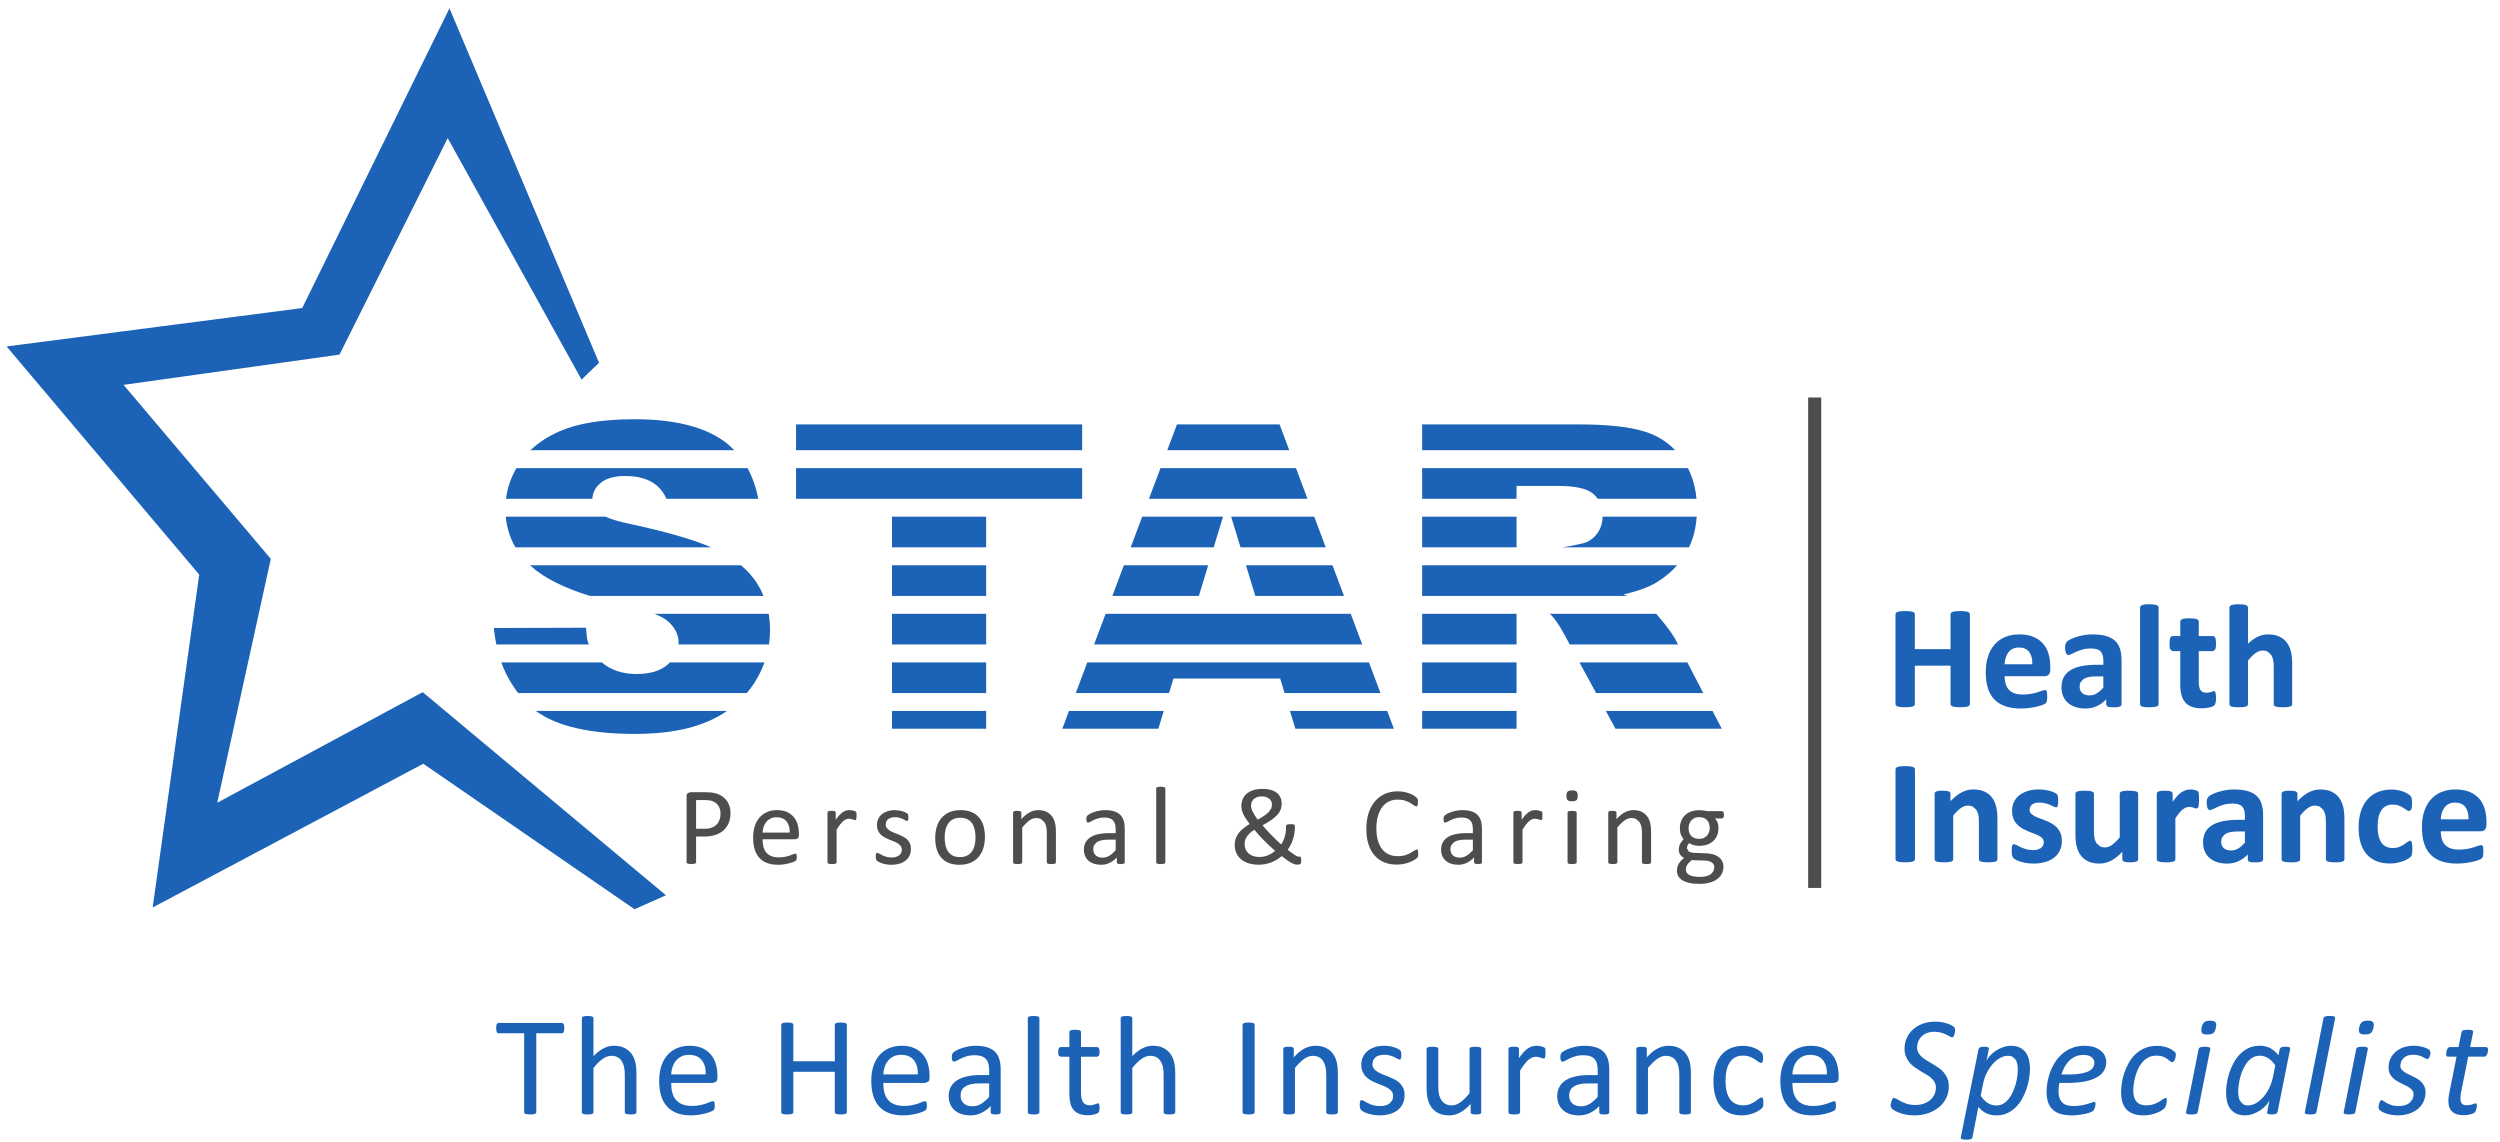 <svg width="219" height="100" viewBox="0 0 219 100" fill="none" xmlns="http://www.w3.org/2000/svg">
<path d="M217.925 91.791L217.8 91.724H216.384L216.647 90.404L216.639 90.325L216.571 90.259L216.423 90.22L216.18 90.207L215.931 90.22L215.766 90.259L215.672 90.325L215.632 90.404L215.366 91.724H214.589L214.45 91.791L214.354 91.957L214.3 92.171L214.28 92.371L214.318 92.528L214.424 92.567H215.193L214.569 95.688L214.537 95.872L214.504 96.07L214.485 96.258L214.478 96.421C214.478 96.644 214.504 96.834 214.561 96.991C214.618 97.15 214.702 97.282 214.819 97.387C214.932 97.491 215.074 97.568 215.242 97.618C215.412 97.667 215.61 97.691 215.839 97.691L216.129 97.673L216.401 97.62L216.631 97.543L216.777 97.456L216.858 97.339L216.92 97.173L216.96 96.985L216.977 96.809L216.948 96.683L216.871 96.649L216.753 96.677L216.596 96.735L216.385 96.795L216.094 96.823C215.896 96.823 215.752 96.774 215.664 96.677C215.577 96.581 215.534 96.428 215.534 96.218L215.55 95.953L215.593 95.663L216.217 92.567H217.636L217.733 92.537L217.812 92.454L217.874 92.334L217.925 92.198L217.949 92.066L217.955 91.945L217.925 91.791ZM212.845 91.995L212.642 91.859L212.321 91.736C212.196 91.699 212.061 91.669 211.916 91.643C211.77 91.619 211.618 91.606 211.462 91.606C211.13 91.606 210.827 91.653 210.554 91.747C210.28 91.842 210.045 91.975 209.852 92.145C209.654 92.315 209.503 92.517 209.398 92.75C209.293 92.982 209.237 93.234 209.237 93.505C209.237 93.768 209.293 93.985 209.401 94.155C209.509 94.325 209.645 94.469 209.806 94.587C209.971 94.704 210.146 94.805 210.334 94.892C210.524 94.979 210.7 95.065 210.861 95.154C211.023 95.243 211.159 95.341 211.267 95.45C211.372 95.559 211.424 95.7 211.424 95.872C211.424 96.009 211.4 96.138 211.348 96.261L211.111 96.584C211.005 96.677 210.87 96.752 210.708 96.807C210.546 96.862 210.351 96.89 210.124 96.89C209.875 96.89 209.665 96.862 209.495 96.807C209.327 96.752 209.186 96.692 209.073 96.627L208.8 96.449L208.619 96.366L208.546 96.4L208.485 96.489L208.432 96.612L208.392 96.754L208.369 96.895L208.361 97.013L208.384 97.139L208.455 97.241L208.682 97.398C208.782 97.454 208.901 97.504 209.036 97.549C209.174 97.593 209.328 97.631 209.501 97.66C209.671 97.687 209.852 97.703 210.046 97.703C210.414 97.703 210.751 97.653 211.052 97.552C211.349 97.451 211.605 97.311 211.817 97.133C212.03 96.955 212.192 96.74 212.305 96.491C212.418 96.244 212.475 95.975 212.475 95.688C212.475 95.427 212.421 95.213 212.31 95.043C212.203 94.873 212.067 94.726 211.905 94.604C211.741 94.484 211.565 94.38 211.375 94.297C211.182 94.213 211.006 94.127 210.841 94.041C210.677 93.954 210.538 93.857 210.43 93.748C210.323 93.638 210.266 93.502 210.266 93.337L210.341 92.983L210.558 92.681C210.652 92.593 210.768 92.522 210.908 92.471C211.049 92.42 211.208 92.395 211.389 92.395C211.579 92.395 211.741 92.413 211.879 92.456C212.019 92.496 212.135 92.541 212.234 92.591L212.483 92.724L212.659 92.781L212.761 92.714L212.84 92.548L212.894 92.347L212.914 92.184L212.846 91.993L212.845 91.995ZM207.425 91.884L207.414 91.805L207.346 91.743L207.198 91.705L206.955 91.693L206.7 91.705L206.536 91.743L206.444 91.805L206.407 91.884L205.305 97.433L205.308 97.515L205.374 97.576L205.524 97.612L205.773 97.624L206.023 97.612L206.185 97.576L206.278 97.515L206.32 97.433L207.425 91.884ZM207.949 89.729L207.884 89.538L207.712 89.433L207.42 89.405L207.103 89.433L206.89 89.538L206.753 89.729L206.66 90.015L206.637 90.305L206.699 90.493L206.869 90.594L207.165 90.625L207.479 90.594L207.695 90.493L207.833 90.305L207.919 90.015L207.949 89.729ZM204.559 89.195L204.551 89.109L204.486 89.047L204.339 89.009L204.095 88.998L203.84 89.009L203.673 89.047L203.581 89.109L203.54 89.195L201.901 97.433L201.903 97.515L201.973 97.576L202.119 97.612L202.368 97.624L202.618 97.612L202.783 97.576L202.875 97.515L202.918 97.433L204.559 89.195ZM199.108 94.349C199.034 94.712 198.922 95.043 198.768 95.343C198.617 95.643 198.442 95.904 198.244 96.126C198.047 96.348 197.833 96.521 197.606 96.647C197.379 96.773 197.15 96.835 196.926 96.835C196.747 96.835 196.605 96.799 196.494 96.727L196.231 96.443C196.169 96.326 196.123 96.196 196.101 96.055C196.08 95.912 196.067 95.769 196.067 95.626C196.067 95.443 196.083 95.241 196.115 95.016C196.145 94.789 196.191 94.559 196.256 94.325C196.318 94.09 196.401 93.863 196.504 93.643C196.602 93.422 196.724 93.227 196.861 93.054C196.999 92.883 197.155 92.743 197.334 92.639C197.515 92.534 197.714 92.481 197.937 92.481C198.215 92.481 198.468 92.552 198.692 92.694C198.918 92.835 199.125 93.049 199.317 93.332L199.108 94.349ZM200.619 91.877L200.611 91.798L200.552 91.737L200.419 91.703L200.212 91.691C200.047 91.691 199.925 91.707 199.849 91.736L199.707 91.877L199.59 92.438C199.384 92.178 199.149 91.975 198.89 91.827C198.629 91.679 198.315 91.606 197.95 91.606C197.583 91.606 197.255 91.674 196.969 91.812C196.68 91.95 196.427 92.133 196.209 92.361C195.991 92.589 195.807 92.845 195.653 93.134C195.497 93.422 195.373 93.718 195.276 94.022C195.18 94.327 195.108 94.626 195.067 94.917C195.024 95.209 195.002 95.469 195.002 95.7C195.002 95.951 195.024 96.196 195.072 96.434C195.121 96.671 195.208 96.886 195.335 97.075C195.461 97.263 195.634 97.416 195.848 97.531C196.064 97.647 196.337 97.704 196.667 97.704C196.909 97.704 197.147 97.66 197.383 97.575C197.615 97.487 197.828 97.38 198.02 97.247C198.21 97.116 198.377 96.972 198.517 96.815C198.655 96.659 198.752 96.516 198.806 96.384L198.601 97.432V97.522L198.669 97.577L198.799 97.611L199.004 97.623C199.177 97.623 199.299 97.608 199.375 97.579L199.509 97.431L200.62 91.876L200.619 91.877ZM193.621 91.888L193.611 91.809L193.543 91.747L193.396 91.709L193.154 91.697L192.897 91.709L192.732 91.747L192.639 91.809L192.602 91.888L191.5 97.437L191.502 97.519L191.57 97.58L191.718 97.616L191.967 97.629L192.216 97.616L192.38 97.58L192.472 97.519L192.516 97.437L193.621 91.888ZM194.145 89.733L194.08 89.542L193.907 89.437L193.615 89.409L193.3 89.437L193.087 89.542L192.948 89.733L192.857 90.019L192.832 90.309L192.892 90.497L193.065 90.599L193.362 90.628L193.675 90.599L193.892 90.497L194.032 90.309L194.113 90.019L194.145 89.733ZM190.584 92.252L190.474 92.115L190.219 91.934C190.111 91.867 189.989 91.809 189.855 91.764C189.722 91.719 189.581 91.684 189.428 91.656C189.277 91.629 189.118 91.616 188.952 91.616C188.555 91.616 188.201 91.682 187.894 91.812C187.585 91.945 187.313 92.121 187.077 92.34C186.845 92.56 186.647 92.812 186.488 93.096C186.326 93.379 186.196 93.673 186.091 93.974C185.989 94.277 185.915 94.577 185.873 94.875C185.83 95.174 185.807 95.447 185.807 95.698C185.807 96.365 185.972 96.865 186.299 97.203C186.626 97.539 187.12 97.708 187.783 97.708C187.982 97.708 188.177 97.689 188.367 97.649C188.558 97.611 188.733 97.561 188.895 97.501C189.056 97.442 189.201 97.374 189.323 97.301L189.581 97.112L189.697 96.942L189.765 96.743L189.804 96.533L189.817 96.357L189.787 96.224L189.711 96.179L189.485 96.278C189.396 96.344 189.288 96.419 189.152 96.503C189.02 96.587 188.858 96.662 188.666 96.727C188.475 96.793 188.245 96.827 187.979 96.827C187.613 96.827 187.339 96.717 187.154 96.5C186.967 96.282 186.874 95.961 186.874 95.537C186.874 95.381 186.888 95.197 186.916 94.985C186.942 94.774 186.988 94.555 187.047 94.33C187.109 94.103 187.191 93.879 187.288 93.657C187.386 93.435 187.512 93.237 187.661 93.063C187.812 92.887 187.988 92.746 188.191 92.636C188.396 92.527 188.628 92.473 188.892 92.473C189.13 92.473 189.325 92.504 189.482 92.566C189.637 92.627 189.763 92.695 189.864 92.77L190.106 92.97L190.284 93.059L190.417 92.991L190.519 92.822L190.584 92.604L190.606 92.376L190.584 92.252ZM183.359 93.503C183.287 93.627 183.163 93.735 182.987 93.827C182.814 93.919 182.582 93.993 182.292 94.046C182.001 94.098 181.641 94.126 181.209 94.126H180.58C180.649 93.895 180.742 93.677 180.855 93.469C180.969 93.262 181.104 93.079 181.26 92.922C181.42 92.766 181.601 92.643 181.808 92.55C182.012 92.457 182.25 92.411 182.516 92.411C182.819 92.411 183.055 92.476 183.219 92.606C183.384 92.734 183.465 92.905 183.465 93.115C183.465 93.25 183.429 93.38 183.359 93.503ZM184.402 92.526C184.336 92.36 184.221 92.207 184.067 92.072C183.914 91.936 183.716 91.826 183.475 91.74C183.236 91.653 182.941 91.61 182.595 91.61C182.193 91.61 181.833 91.673 181.511 91.801C181.19 91.928 180.909 92.097 180.663 92.307C180.419 92.516 180.209 92.759 180.031 93.035C179.855 93.31 179.71 93.598 179.599 93.898C179.488 94.198 179.407 94.501 179.356 94.807C179.304 95.112 179.28 95.4 179.28 95.667C179.28 96.013 179.325 96.312 179.415 96.568C179.506 96.822 179.642 97.035 179.826 97.206C180.007 97.376 180.237 97.503 180.512 97.584C180.787 97.666 181.108 97.708 181.474 97.708C181.68 97.708 181.884 97.695 182.092 97.67C182.295 97.647 182.485 97.615 182.658 97.575C182.831 97.536 182.979 97.493 183.106 97.446C183.23 97.398 183.319 97.351 183.367 97.301L183.457 97.165L183.522 96.995L183.56 96.82L183.571 96.671L183.543 96.558L183.46 96.518L183.257 96.577C183.157 96.617 183.033 96.659 182.876 96.704C182.724 96.748 182.542 96.792 182.333 96.83C182.122 96.869 181.884 96.889 181.623 96.889C181.165 96.889 180.836 96.78 180.634 96.562C180.431 96.345 180.328 96.03 180.328 95.617C180.328 95.508 180.334 95.389 180.342 95.262C180.353 95.135 180.374 95.002 180.401 94.866H181.054C181.663 94.866 182.185 94.823 182.622 94.737C183.057 94.65 183.416 94.527 183.695 94.367C183.973 94.206 184.178 94.014 184.311 93.787C184.444 93.562 184.509 93.307 184.509 93.024C184.509 92.859 184.473 92.693 184.402 92.527M176.711 94.311C176.68 94.543 176.632 94.775 176.564 95.009C176.496 95.243 176.411 95.469 176.311 95.686C176.21 95.905 176.092 96.1 175.954 96.273C175.816 96.445 175.657 96.583 175.478 96.685C175.3 96.789 175.1 96.84 174.883 96.84C174.605 96.84 174.352 96.768 174.131 96.627C173.908 96.485 173.701 96.27 173.508 95.983L173.712 94.966C173.782 94.607 173.893 94.278 174.049 93.975C174.203 93.674 174.378 93.412 174.576 93.19C174.773 92.968 174.987 92.795 175.217 92.672C175.446 92.548 175.673 92.487 175.895 92.487C176.056 92.487 176.189 92.516 176.3 92.572L176.564 92.82C176.632 92.926 176.68 93.053 176.711 93.201C176.743 93.35 176.759 93.511 176.759 93.688C176.759 93.874 176.742 94.082 176.711 94.311ZM177.737 92.835C177.681 92.59 177.586 92.378 177.454 92.2C177.324 92.02 177.151 91.878 176.94 91.771C176.729 91.665 176.467 91.611 176.153 91.611C175.911 91.611 175.673 91.654 175.438 91.741C175.206 91.826 174.993 91.936 174.8 92.07C174.608 92.204 174.443 92.348 174.308 92.501C174.168 92.656 174.074 92.8 174.015 92.936L174.225 91.882L174.217 91.796L174.158 91.737L174.028 91.707L173.817 91.696C173.644 91.696 173.523 91.711 173.447 91.74L173.323 91.881L171.764 99.638L171.774 99.725L171.845 99.786L171.997 99.824L172.234 99.836L172.488 99.824L172.653 99.786L172.743 99.725L172.783 99.638L173.307 96.975L173.602 97.267C173.71 97.355 173.826 97.433 173.953 97.499C174.082 97.564 174.22 97.615 174.374 97.653C174.526 97.69 174.693 97.708 174.877 97.708C175.241 97.708 175.563 97.641 175.85 97.507C176.136 97.374 176.386 97.196 176.604 96.975C176.822 96.752 177.009 96.499 177.162 96.213C177.316 95.928 177.443 95.633 177.543 95.329C177.641 95.024 177.713 94.723 177.757 94.425C177.803 94.126 177.826 93.858 177.826 93.62C177.826 93.341 177.797 93.08 177.737 92.835ZM171.246 90.072L171.167 89.957L170.957 89.819C170.853 89.763 170.73 89.712 170.586 89.665C170.443 89.617 170.283 89.578 170.102 89.545C169.925 89.512 169.735 89.495 169.54 89.495C169.126 89.495 168.757 89.557 168.422 89.68C168.089 89.803 167.805 89.972 167.573 90.185C167.338 90.4 167.158 90.649 167.031 90.932C166.901 91.216 166.838 91.52 166.838 91.844C166.838 92.112 166.878 92.345 166.957 92.544C167.039 92.743 167.141 92.92 167.269 93.075C167.397 93.228 167.544 93.364 167.708 93.482C167.873 93.598 168.041 93.709 168.211 93.811C168.381 93.915 168.548 94.013 168.716 94.107C168.882 94.202 169.03 94.305 169.157 94.415C169.284 94.526 169.387 94.651 169.465 94.789C169.543 94.924 169.583 95.088 169.583 95.273C169.583 95.482 169.54 95.68 169.46 95.865C169.376 96.049 169.259 96.211 169.103 96.348C168.951 96.485 168.76 96.596 168.533 96.676C168.309 96.756 168.052 96.796 167.762 96.796C167.493 96.796 167.255 96.763 167.054 96.697C166.852 96.632 166.679 96.56 166.533 96.484C166.387 96.41 166.266 96.337 166.166 96.272L165.92 96.172L165.823 96.212L165.75 96.317L165.696 96.46L165.656 96.616L165.625 96.764L165.617 96.869L165.699 97.103L165.958 97.286C166.077 97.353 166.223 97.418 166.393 97.482C166.566 97.547 166.763 97.6 166.977 97.642C167.193 97.687 167.425 97.708 167.679 97.708C168.137 97.708 168.554 97.641 168.928 97.507C169.303 97.374 169.622 97.193 169.886 96.965C170.152 96.737 170.357 96.47 170.501 96.164C170.646 95.857 170.716 95.529 170.716 95.181C170.716 94.918 170.678 94.685 170.598 94.486C170.516 94.287 170.411 94.11 170.283 93.956C170.152 93.803 170.003 93.666 169.835 93.549C169.668 93.432 169.495 93.323 169.325 93.219C169.152 93.116 168.982 93.016 168.814 92.917C168.65 92.819 168.5 92.714 168.37 92.603C168.242 92.491 168.137 92.368 168.058 92.233C167.976 92.097 167.936 91.939 167.936 91.758C167.936 91.581 167.968 91.411 168.033 91.246C168.095 91.082 168.19 90.935 168.319 90.805C168.446 90.676 168.605 90.573 168.792 90.496C168.982 90.421 169.203 90.383 169.452 90.383C169.679 90.383 169.878 90.41 170.051 90.463C170.224 90.517 170.373 90.572 170.498 90.632C170.624 90.692 170.728 90.748 170.808 90.802L170.995 90.881L171.083 90.844L171.154 90.749L171.207 90.613L171.243 90.465L171.267 90.329L171.272 90.216L171.246 90.071L171.246 90.072ZM157.012 94.118C157.022 93.894 157.061 93.677 157.13 93.469C157.201 93.262 157.302 93.079 157.427 92.923C157.557 92.766 157.717 92.642 157.906 92.547C158.096 92.453 158.317 92.406 158.571 92.406C159.063 92.406 159.436 92.558 159.684 92.862C159.933 93.166 160.052 93.585 160.041 94.118H157.012ZM161.064 94.237C161.064 93.875 161.019 93.534 160.925 93.216C160.832 92.898 160.687 92.62 160.492 92.383C160.292 92.148 160.041 91.96 159.735 91.819C159.428 91.681 159.057 91.61 158.623 91.61C158.215 91.61 157.847 91.681 157.517 91.823C157.19 91.964 156.909 92.168 156.676 92.433C156.444 92.699 156.268 93.021 156.142 93.401C156.021 93.782 155.958 94.21 155.958 94.687C155.958 95.189 156.018 95.629 156.137 96.006C156.256 96.384 156.434 96.699 156.667 96.95C156.903 97.2 157.19 97.39 157.535 97.517C157.88 97.644 158.277 97.708 158.733 97.708C158.998 97.708 159.244 97.688 159.476 97.649C159.709 97.611 159.913 97.566 160.089 97.516C160.267 97.467 160.411 97.417 160.522 97.366L160.721 97.255L160.778 97.183L160.808 97.1L160.824 96.995L160.829 96.857L160.821 96.668L160.792 96.548L160.741 96.483L160.662 96.462L160.444 96.527C160.347 96.57 160.222 96.619 160.07 96.671C159.919 96.725 159.741 96.773 159.536 96.816C159.33 96.859 159.092 96.882 158.828 96.882C158.493 96.882 158.212 96.834 157.98 96.739C157.748 96.645 157.561 96.509 157.418 96.332C157.272 96.157 157.169 95.944 157.107 95.697C157.045 95.451 157.013 95.173 157.013 94.865H160.668L160.943 94.764C161.025 94.696 161.065 94.58 161.065 94.421L161.064 94.237ZM154.464 96.38L154.434 96.232L154.38 96.149L154.307 96.124L154.099 96.232C154.011 96.304 153.904 96.384 153.773 96.473C153.643 96.56 153.492 96.641 153.313 96.716C153.138 96.789 152.932 96.827 152.696 96.827C152.452 96.827 152.232 96.782 152.041 96.694C151.848 96.605 151.689 96.471 151.557 96.29C151.427 96.109 151.324 95.885 151.256 95.615C151.19 95.345 151.157 95.032 151.157 94.674C151.157 93.959 151.287 93.414 151.548 93.038C151.808 92.661 152.183 92.473 152.673 92.473C152.911 92.473 153.118 92.507 153.291 92.575C153.467 92.643 153.615 92.718 153.74 92.799L154.045 93.023L154.258 93.125L154.394 93.03C154.431 92.966 154.448 92.853 154.448 92.694L154.442 92.51L154.419 92.377L154.372 92.275L154.269 92.158L154.031 91.979C153.924 91.91 153.799 91.848 153.659 91.795C153.521 91.741 153.367 91.697 153.2 91.665C153.033 91.632 152.862 91.615 152.684 91.615C152.319 91.615 151.979 91.676 151.665 91.798C151.349 91.92 151.078 92.105 150.844 92.355C150.612 92.607 150.431 92.928 150.295 93.321C150.162 93.714 150.096 94.183 150.096 94.729C150.096 95.211 150.15 95.635 150.258 96.003C150.368 96.371 150.525 96.681 150.735 96.934C150.941 97.187 151.2 97.38 151.508 97.511C151.817 97.643 152.168 97.708 152.568 97.708C152.762 97.708 152.948 97.69 153.129 97.652C153.311 97.615 153.478 97.567 153.632 97.507C153.787 97.447 153.924 97.38 154.048 97.304L154.309 97.113L154.408 96.995L154.445 96.904L154.467 96.774L154.473 96.592L154.464 96.38ZM148.123 94.052C148.123 93.657 148.09 93.319 148.023 93.038C147.953 92.755 147.842 92.511 147.684 92.3C147.528 92.091 147.323 91.924 147.072 91.798C146.82 91.672 146.507 91.61 146.137 91.61C145.821 91.61 145.507 91.692 145.197 91.853C144.886 92.015 144.575 92.271 144.262 92.621V91.888L144.24 91.804L144.169 91.743L144.032 91.706L143.806 91.695L143.579 91.706L143.438 91.743L143.362 91.804L143.344 91.888V97.437L143.367 97.519L143.446 97.579L143.602 97.616L143.849 97.628L144.103 97.616L144.257 97.579L144.337 97.519L144.362 97.437V93.558C144.64 93.209 144.911 92.944 145.164 92.764C145.419 92.583 145.672 92.491 145.929 92.491C146.125 92.491 146.298 92.529 146.448 92.603C146.599 92.676 146.72 92.783 146.814 92.923C146.91 93.063 146.983 93.23 147.032 93.422C147.08 93.616 147.106 93.87 147.106 94.187V97.437L147.131 97.519L147.21 97.579L147.364 97.616L147.618 97.628L147.863 97.616L148.018 97.579L148.098 97.519L148.123 97.437L148.123 94.052ZM139.96 96.087C139.709 96.366 139.469 96.573 139.242 96.709C139.012 96.845 138.766 96.912 138.499 96.912C138.168 96.912 137.912 96.827 137.731 96.655C137.547 96.485 137.456 96.257 137.456 95.969C137.456 95.8 137.488 95.652 137.553 95.522C137.615 95.394 137.715 95.281 137.85 95.189C137.986 95.098 138.156 95.027 138.363 94.98C138.567 94.932 138.812 94.909 139.09 94.909H139.96V96.087ZM140.971 93.7C140.971 93.355 140.931 93.053 140.855 92.794C140.776 92.535 140.649 92.318 140.479 92.144C140.306 91.968 140.079 91.835 139.798 91.746C139.52 91.656 139.18 91.61 138.783 91.61C138.567 91.61 138.355 91.629 138.148 91.669C137.936 91.709 137.745 91.757 137.567 91.817C137.391 91.876 137.235 91.943 137.099 92.014C136.963 92.087 136.867 92.149 136.813 92.203L136.708 92.371L136.685 92.616L136.696 92.785L136.737 92.911L136.802 92.985L136.889 93.011L137.113 92.921C137.215 92.861 137.34 92.796 137.49 92.725C137.64 92.653 137.816 92.586 138.015 92.527C138.213 92.467 138.439 92.437 138.69 92.437C138.922 92.437 139.12 92.465 139.282 92.52C139.441 92.576 139.571 92.659 139.673 92.768C139.774 92.876 139.846 93.013 139.891 93.177C139.936 93.342 139.96 93.531 139.96 93.744V94.176H139.196C138.763 94.176 138.374 94.215 138.029 94.291C137.686 94.367 137.391 94.48 137.153 94.632C136.915 94.785 136.734 94.975 136.605 95.207C136.478 95.436 136.413 95.707 136.413 96.02C136.413 96.287 136.461 96.525 136.553 96.735C136.645 96.944 136.775 97.121 136.94 97.265C137.107 97.409 137.309 97.519 137.544 97.596C137.782 97.672 138.045 97.709 138.337 97.709C138.672 97.709 138.987 97.637 139.285 97.493C139.582 97.349 139.852 97.149 140.095 96.889V97.445L140.138 97.555L140.277 97.611L140.532 97.629L140.787 97.611L140.923 97.555L140.971 97.445L140.971 93.7ZM135.381 92.026L135.37 91.899L135.348 91.828L135.299 91.77L135.172 91.708L134.973 91.653L134.76 91.619L134.576 91.608L134.222 91.654L133.867 91.821C133.749 91.9 133.621 92.01 133.49 92.15C133.354 92.29 133.213 92.471 133.06 92.692V91.886L133.037 91.802L132.968 91.741L132.83 91.703L132.603 91.692L132.376 91.703L132.235 91.741L132.16 91.802L132.141 91.886V97.434L132.163 97.516L132.243 97.577L132.401 97.614L132.646 97.626L132.901 97.614L133.054 97.577L133.133 97.516L133.159 97.434V93.784C133.303 93.558 133.433 93.366 133.555 93.211C133.672 93.055 133.786 92.929 133.895 92.835L134.208 92.632L134.508 92.57L134.749 92.595L134.951 92.648L135.111 92.703L135.231 92.731L135.307 92.703L135.353 92.624L135.378 92.479L135.384 92.252L135.381 92.026ZM129.755 91.888L129.728 91.804L129.644 91.743L129.49 91.706L129.244 91.695L128.994 91.706L128.836 91.743L128.753 91.804L128.731 91.888V95.766C128.447 96.116 128.18 96.38 127.929 96.561C127.676 96.742 127.421 96.832 127.166 96.832C126.967 96.832 126.797 96.795 126.648 96.719C126.5 96.642 126.378 96.536 126.281 96.398C126.186 96.261 126.114 96.094 126.064 95.898C126.018 95.704 125.995 95.443 125.995 95.118V91.888L125.97 91.804L125.887 91.743L125.729 91.706L125.482 91.695L125.235 91.706L125.076 91.743L124.992 91.804L124.97 91.888V95.254C124.97 95.656 125.006 95.999 125.073 96.28C125.14 96.562 125.255 96.809 125.408 97.02C125.564 97.231 125.771 97.4 126.021 97.523C126.275 97.647 126.585 97.708 126.956 97.708C127.273 97.708 127.585 97.628 127.894 97.467C128.201 97.307 128.515 97.052 128.831 96.704V97.437L128.85 97.519L128.92 97.579L129.063 97.616L129.293 97.628L129.513 97.616L129.658 97.579L129.734 97.519L129.755 97.437L129.755 91.888ZM122.922 95.309C122.841 95.138 122.736 94.99 122.604 94.865C122.471 94.742 122.322 94.637 122.152 94.551C121.979 94.464 121.806 94.386 121.633 94.317C121.457 94.246 121.287 94.179 121.117 94.114C120.95 94.047 120.799 93.974 120.666 93.891C120.536 93.809 120.428 93.714 120.348 93.605C120.264 93.495 120.224 93.361 120.224 93.201L120.288 92.88L120.479 92.624C120.564 92.552 120.672 92.497 120.804 92.458C120.936 92.419 121.088 92.399 121.258 92.399C121.452 92.399 121.625 92.422 121.774 92.467C121.925 92.511 122.055 92.56 122.166 92.611L122.438 92.756L122.599 92.823L122.665 92.801L122.718 92.731L122.75 92.605L122.757 92.422L122.75 92.256L122.73 92.143L122.698 92.059L122.614 91.972L122.423 91.857L122.117 91.738C121.998 91.701 121.863 91.671 121.715 91.645C121.568 91.62 121.42 91.608 121.272 91.608C120.936 91.608 120.64 91.653 120.388 91.743C120.133 91.833 119.923 91.954 119.756 92.105C119.586 92.254 119.461 92.43 119.377 92.629C119.291 92.828 119.248 93.037 119.248 93.254C119.248 93.5 119.288 93.712 119.37 93.889C119.45 94.066 119.555 94.218 119.688 94.346C119.818 94.473 119.969 94.581 120.133 94.669C120.301 94.758 120.471 94.837 120.647 94.907C120.82 94.976 120.99 95.043 121.156 95.106C121.318 95.172 121.466 95.243 121.598 95.326C121.731 95.408 121.836 95.502 121.917 95.61C121.995 95.716 122.036 95.848 122.036 96.004C122.036 96.156 122.009 96.288 121.953 96.398L121.715 96.674C121.612 96.746 121.491 96.8 121.352 96.837C121.212 96.874 121.055 96.892 120.885 96.892C120.652 96.892 120.45 96.865 120.272 96.809C120.096 96.754 119.943 96.693 119.813 96.627C119.685 96.561 119.575 96.501 119.486 96.445L119.285 96.362L119.209 96.383L119.158 96.454L119.126 96.584L119.112 96.782C119.112 96.909 119.124 97.01 119.146 97.084L119.243 97.257L119.458 97.395C119.558 97.446 119.677 97.496 119.821 97.543C119.96 97.591 120.124 97.628 120.301 97.661C120.479 97.689 120.666 97.706 120.864 97.706C121.185 97.706 121.479 97.667 121.746 97.588C122.015 97.511 122.244 97.396 122.438 97.244C122.63 97.092 122.778 96.905 122.885 96.682C122.99 96.461 123.041 96.208 123.041 95.924C123.041 95.686 123.001 95.48 122.922 95.307M117.197 94.05C117.197 93.656 117.162 93.317 117.094 93.036C117.026 92.754 116.916 92.509 116.759 92.298C116.603 92.09 116.397 91.922 116.144 91.796C115.892 91.67 115.581 91.608 115.211 91.608C114.895 91.608 114.582 91.69 114.271 91.852C113.959 92.013 113.65 92.269 113.336 92.619V91.886L113.315 91.802L113.244 91.741L113.106 91.704L112.879 91.692L112.652 91.704L112.51 91.741L112.436 91.802L112.417 91.886V97.435L112.439 97.517L112.519 97.578L112.677 97.614L112.925 97.626L113.177 97.614L113.33 97.578L113.412 97.517L113.437 97.435V93.556C113.715 93.207 113.982 92.942 114.236 92.762C114.492 92.581 114.747 92.489 115.003 92.489C115.198 92.489 115.373 92.527 115.521 92.601C115.674 92.674 115.795 92.781 115.889 92.921C115.983 93.061 116.057 93.228 116.105 93.42C116.154 93.614 116.179 93.869 116.179 94.185V97.435L116.203 97.517L116.284 97.578L116.437 97.614L116.692 97.626L116.938 97.614L117.092 97.578L117.173 97.517L117.197 97.435L117.197 94.05ZM109.908 89.771L109.883 89.684L109.797 89.625L109.635 89.587L109.378 89.572L109.134 89.587L108.97 89.625L108.876 89.684L108.848 89.771V97.429L108.873 97.515L108.959 97.573L109.126 97.611L109.378 97.626L109.635 97.611L109.797 97.573L109.883 97.515L109.908 97.429V89.771ZM102.952 94.057C102.952 93.657 102.918 93.317 102.85 93.036C102.782 92.754 102.669 92.509 102.512 92.298C102.356 92.09 102.153 91.922 101.899 91.796C101.648 91.67 101.336 91.608 100.964 91.608C100.664 91.608 100.367 91.683 100.072 91.834C99.776 91.983 99.481 92.213 99.189 92.521V89.197L99.165 89.112L99.084 89.05L98.929 89.012L98.679 89.001L98.43 89.012L98.274 89.05L98.195 89.112L98.173 89.197V97.435L98.195 97.517L98.274 97.578L98.43 97.614L98.679 97.626L98.929 97.614L99.084 97.578L99.165 97.517L99.189 97.435V93.556C99.47 93.207 99.737 92.942 99.992 92.762C100.245 92.581 100.499 92.489 100.757 92.489C100.953 92.489 101.126 92.527 101.277 92.601C101.426 92.674 101.548 92.781 101.645 92.921C101.739 93.061 101.809 93.228 101.861 93.42C101.91 93.614 101.934 93.869 101.934 94.185V97.435L101.959 97.517L102.039 97.578L102.191 97.614L102.445 97.626L102.691 97.614L102.847 97.578L102.926 97.517L102.952 97.435L102.952 94.057ZM96.309 96.843L96.282 96.725L96.239 96.666L96.182 96.651L96.071 96.679L95.922 96.737L95.725 96.797L95.471 96.825C95.179 96.825 94.977 96.726 94.864 96.531C94.75 96.337 94.696 96.047 94.696 95.665V92.57H96.12L96.268 92.471C96.304 92.405 96.322 92.298 96.322 92.15L96.309 91.954L96.27 91.821L96.205 91.746L96.12 91.725H94.696V90.405L94.671 90.325L94.591 90.26L94.436 90.22L94.186 90.208L93.937 90.22L93.78 90.26L93.699 90.325L93.677 90.405V91.725H92.907L92.817 91.746L92.752 91.821L92.712 91.954L92.698 92.15C92.698 92.298 92.715 92.405 92.752 92.471L92.902 92.57H93.676V95.814C93.676 96.133 93.707 96.412 93.766 96.649C93.826 96.886 93.923 97.081 94.053 97.234C94.185 97.389 94.353 97.504 94.56 97.58C94.765 97.656 95.011 97.694 95.298 97.694L95.584 97.676L95.85 97.628L96.076 97.557L96.225 97.464L96.298 97.311L96.321 97.027L96.309 96.843ZM91.051 89.197L91.026 89.112L90.946 89.05L90.794 89.012L90.541 89.001L90.294 89.012L90.135 89.05L90.057 89.112L90.036 89.197V97.435L90.057 97.517L90.135 97.578L90.294 97.614L90.541 97.626L90.794 97.614L90.946 97.578L91.026 97.517L91.051 97.435V89.197ZM86.649 96.085C86.399 96.364 86.158 96.572 85.931 96.707C85.702 96.843 85.456 96.91 85.189 96.91C84.858 96.91 84.602 96.824 84.421 96.653C84.237 96.483 84.145 96.255 84.145 95.967C84.145 95.798 84.177 95.65 84.242 95.52C84.305 95.392 84.404 95.279 84.54 95.187C84.677 95.096 84.848 95.025 85.053 94.978C85.258 94.93 85.501 94.907 85.779 94.907H86.649V96.085ZM87.66 93.698C87.66 93.353 87.622 93.051 87.544 92.792C87.465 92.534 87.341 92.316 87.168 92.142C86.995 91.966 86.768 91.834 86.49 91.744C86.209 91.654 85.872 91.608 85.472 91.608C85.258 91.608 85.047 91.628 84.837 91.667C84.628 91.707 84.434 91.755 84.256 91.815C84.08 91.874 83.924 91.941 83.788 92.013C83.653 92.085 83.556 92.147 83.502 92.201L83.397 92.37L83.375 92.614L83.389 92.783L83.429 92.909L83.494 92.983L83.578 93.009L83.805 92.919C83.905 92.859 84.029 92.794 84.18 92.723C84.329 92.651 84.504 92.584 84.704 92.525C84.902 92.465 85.129 92.435 85.379 92.435C85.615 92.435 85.81 92.463 85.972 92.518C86.131 92.575 86.263 92.656 86.363 92.766C86.464 92.874 86.536 93.011 86.582 93.175C86.626 93.34 86.649 93.529 86.649 93.742V94.174H85.886C85.453 94.174 85.064 94.213 84.721 94.289C84.375 94.365 84.083 94.478 83.845 94.63C83.605 94.783 83.423 94.974 83.296 95.204C83.167 95.434 83.105 95.705 83.105 96.018C83.105 96.285 83.151 96.523 83.242 96.733C83.335 96.942 83.465 97.119 83.632 97.263C83.797 97.407 83.999 97.517 84.237 97.594C84.472 97.67 84.736 97.707 85.028 97.707C85.361 97.707 85.677 97.635 85.974 97.491C86.272 97.347 86.541 97.147 86.785 96.887V97.443L86.828 97.553L86.966 97.609L87.222 97.627L87.477 97.609L87.612 97.553L87.66 97.443L87.66 93.698ZM77.377 94.116C77.384 93.892 77.425 93.675 77.493 93.467C77.564 93.26 77.663 93.077 77.793 92.921C77.92 92.765 78.079 92.64 78.269 92.545C78.46 92.451 78.683 92.403 78.933 92.403C79.425 92.403 79.797 92.556 80.046 92.86C80.297 93.164 80.416 93.584 80.403 94.116H77.377ZM81.427 94.235C81.427 93.873 81.382 93.532 81.289 93.214C81.198 92.896 81.051 92.618 80.854 92.382C80.657 92.146 80.406 91.958 80.098 91.817C79.792 91.679 79.423 91.608 78.987 91.608C78.579 91.608 78.209 91.679 77.882 91.821C77.552 91.962 77.272 92.166 77.039 92.431C76.807 92.697 76.631 93.019 76.507 93.4C76.385 93.78 76.323 94.207 76.323 94.685C76.323 95.187 76.382 95.627 76.501 96.004C76.62 96.382 76.796 96.697 77.031 96.948C77.266 97.198 77.555 97.388 77.898 97.515C78.241 97.642 78.641 97.706 79.098 97.706C79.36 97.706 79.608 97.686 79.84 97.647C80.073 97.609 80.276 97.564 80.452 97.515C80.63 97.465 80.773 97.415 80.883 97.364L81.084 97.253L81.141 97.181L81.173 97.098L81.186 96.993L81.192 96.855L81.184 96.666L81.155 96.546L81.104 96.481L81.025 96.46L80.806 96.525C80.708 96.568 80.587 96.616 80.436 96.669C80.285 96.723 80.104 96.771 79.898 96.814C79.693 96.857 79.458 96.879 79.194 96.879C78.857 96.879 78.574 96.832 78.344 96.737C78.112 96.643 77.924 96.507 77.78 96.33C77.635 96.155 77.531 95.942 77.47 95.695C77.408 95.449 77.377 95.171 77.377 94.863H81.031L81.306 94.762C81.388 94.694 81.428 94.578 81.428 94.419L81.427 94.235ZM74.184 89.771L74.159 89.684L74.072 89.625L73.907 89.587L73.659 89.572L73.4 89.587L73.24 89.625L73.153 89.684L73.13 89.771V92.965H69.496V89.771L69.471 89.684L69.385 89.625L69.223 89.587L68.966 89.572L68.714 89.587L68.546 89.625L68.461 89.684L68.436 89.771V97.429L68.461 97.515L68.546 97.573L68.714 97.611L68.966 97.626L69.223 97.611L69.385 97.573L69.471 97.515L69.496 97.429V93.889H73.13V97.429L73.153 97.515L73.24 97.573L73.4 97.611L73.659 97.626L73.907 97.611L74.072 97.573L74.159 97.515L74.184 97.429V89.771ZM58.797 94.116C58.803 93.892 58.843 93.675 58.914 93.467C58.985 93.26 59.083 93.077 59.212 92.921C59.339 92.765 59.498 92.64 59.691 92.545C59.88 92.451 60.101 92.403 60.355 92.403C60.844 92.403 61.218 92.556 61.468 92.86C61.717 93.164 61.836 93.584 61.822 94.116H58.797ZM62.846 94.235C62.846 93.873 62.8 93.532 62.709 93.214C62.616 92.896 62.471 92.618 62.273 92.382C62.077 92.146 61.825 91.958 61.519 91.817C61.212 91.679 60.841 91.608 60.404 91.608C59.999 91.608 59.631 91.679 59.302 91.821C58.974 91.962 58.693 92.166 58.461 92.431C58.228 92.697 58.05 93.019 57.927 93.4C57.802 93.78 57.743 94.207 57.743 94.685C57.743 95.187 57.802 95.627 57.921 96.004C58.04 96.382 58.216 96.697 58.451 96.948C58.685 97.198 58.974 97.388 59.317 97.515C59.661 97.642 60.061 97.706 60.518 97.706C60.779 97.706 61.028 97.686 61.261 97.647C61.49 97.609 61.695 97.564 61.873 97.515C62.049 97.465 62.193 97.415 62.304 97.364L62.506 97.253L62.559 97.181L62.59 97.098L62.608 96.993L62.614 96.855L62.602 96.666L62.576 96.546L62.522 96.481L62.446 96.46L62.225 96.525C62.128 96.568 62.003 96.616 61.854 96.669C61.703 96.723 61.525 96.771 61.317 96.814C61.111 96.857 60.876 96.879 60.612 96.879C60.277 96.879 59.993 96.832 59.764 96.737C59.531 96.643 59.345 96.507 59.199 96.33C59.053 96.155 58.95 95.942 58.888 95.695C58.826 95.449 58.797 95.171 58.797 94.863H62.452L62.727 94.762C62.806 94.694 62.846 94.578 62.846 94.419L62.846 94.235ZM55.751 94.057C55.751 93.657 55.716 93.317 55.648 93.036C55.581 92.754 55.47 92.509 55.313 92.298C55.157 92.09 54.951 91.922 54.698 91.796C54.446 91.67 54.135 91.608 53.766 91.608C53.465 91.608 53.168 91.683 52.87 91.834C52.576 91.983 52.28 92.213 51.988 92.521V89.197L51.966 89.112L51.884 89.05L51.731 89.012L51.479 89.001L51.231 89.012L51.074 89.05L50.993 89.112L50.971 89.197V97.435L50.993 97.517L51.074 97.578L51.231 97.614L51.479 97.626L51.731 97.614L51.884 97.578L51.966 97.517L51.988 97.435V93.556C52.269 93.207 52.536 92.942 52.79 92.762C53.046 92.581 53.301 92.489 53.557 92.489C53.752 92.489 53.927 92.527 54.075 92.601C54.228 92.674 54.349 92.781 54.443 92.921C54.538 93.061 54.611 93.228 54.659 93.42C54.708 93.614 54.733 93.869 54.733 94.185V97.435L54.76 97.517L54.838 97.578L54.993 97.614L55.246 97.626L55.492 97.614L55.646 97.578L55.727 97.517L55.751 97.435L55.751 94.057ZM49.418 89.859L49.378 89.716L49.31 89.636L49.221 89.611H43.671L43.581 89.636L43.518 89.716L43.479 89.859L43.461 90.067L43.479 90.27L43.518 90.409L43.581 90.485L43.671 90.512H45.916V97.43L45.941 97.515L46.027 97.574L46.194 97.611L46.446 97.627L46.702 97.611L46.867 97.574L46.951 97.515L46.979 97.43V90.512H49.221L49.31 90.485L49.378 90.409L49.418 90.27L49.432 90.067L49.418 89.859Z" fill="#1C63B7"/>
<path d="M150.109 76.296L149.893 76.561C149.793 76.639 149.66 76.701 149.499 76.748C149.334 76.796 149.133 76.817 148.89 76.817C148.51 76.817 148.212 76.763 147.999 76.655C147.786 76.548 147.68 76.388 147.68 76.179L147.702 75.98L147.783 75.784L147.94 75.576L148.194 75.347L149.323 75.385C149.584 75.385 149.79 75.445 149.944 75.547C150.098 75.648 150.174 75.793 150.174 75.98L150.109 76.296ZM149.717 72.891L149.547 73.2L149.258 73.407C149.142 73.457 149.006 73.482 148.847 73.482C148.552 73.482 148.326 73.4 148.161 73.235C147.999 73.071 147.917 72.844 147.917 72.558C147.917 72.429 147.937 72.304 147.974 72.187L148.142 71.874L148.428 71.662C148.544 71.609 148.677 71.584 148.833 71.584C149.133 71.584 149.363 71.668 149.528 71.834C149.691 72 149.771 72.231 149.771 72.529C149.771 72.655 149.755 72.775 149.717 72.891ZM150.979 71.137L150.857 71.056H149.539L149.218 70.996C149.104 70.981 148.98 70.975 148.847 70.975C148.601 70.975 148.374 71.01 148.166 71.082C147.959 71.155 147.78 71.259 147.631 71.394C147.483 71.53 147.367 71.696 147.282 71.892C147.199 72.09 147.158 72.313 147.158 72.561C147.158 72.774 147.186 72.956 147.245 73.106C147.302 73.256 147.381 73.391 147.483 73.51C147.361 73.633 147.262 73.771 147.183 73.926C147.101 74.081 147.061 74.257 147.061 74.454C147.061 74.596 147.099 74.728 147.175 74.851C147.251 74.973 147.367 75.076 147.526 75.156L147.251 75.401L147.053 75.659L146.934 75.946L146.897 76.256C146.897 76.423 146.931 76.578 147.002 76.722C147.075 76.866 147.189 76.989 147.348 77.093C147.504 77.197 147.707 77.278 147.954 77.337C148.201 77.397 148.501 77.426 148.853 77.426C149.218 77.426 149.533 77.387 149.802 77.308C150.069 77.23 150.29 77.12 150.463 76.983C150.633 76.846 150.763 76.687 150.846 76.507C150.93 76.326 150.973 76.135 150.973 75.936C150.973 75.745 150.936 75.578 150.86 75.434C150.788 75.291 150.684 75.17 150.55 75.072C150.42 74.973 150.264 74.897 150.083 74.843C149.901 74.79 149.703 74.76 149.488 74.754L148.348 74.706C148.175 74.695 148.034 74.658 147.929 74.584L147.772 74.303L147.829 74.047L147.972 73.848C148.059 73.92 148.18 73.978 148.342 74.025C148.501 74.073 148.669 74.096 148.847 74.096C149.099 74.096 149.329 74.06 149.536 73.99C149.742 73.918 149.921 73.816 150.069 73.683C150.22 73.549 150.336 73.384 150.415 73.189C150.496 72.997 150.536 72.774 150.536 72.522C150.536 72.371 150.514 72.225 150.468 72.085C150.423 71.944 150.344 71.815 150.231 71.699H150.857L150.976 71.625L151.022 71.381L150.979 71.137ZM144.635 72.882C144.635 72.572 144.609 72.308 144.555 72.086C144.503 71.865 144.413 71.671 144.292 71.508C144.167 71.343 144.008 71.21 143.809 71.112C143.611 71.014 143.365 70.966 143.076 70.966C142.828 70.966 142.582 71.03 142.338 71.157C142.092 71.284 141.85 71.484 141.604 71.758V71.183L141.587 71.117L141.53 71.069L141.423 71.04L141.244 71.029L141.066 71.04L140.955 71.069L140.896 71.117L140.882 71.183V75.54L140.898 75.606L140.963 75.651L141.085 75.68L141.279 75.691L141.477 75.68L141.598 75.651L141.661 75.606L141.681 75.54V72.494C141.901 72.22 142.112 72.013 142.309 71.87C142.511 71.728 142.712 71.657 142.911 71.657C143.065 71.657 143.203 71.686 143.319 71.745L143.608 71.996C143.682 72.106 143.738 72.237 143.778 72.388C143.816 72.54 143.835 72.741 143.835 72.988V75.541L143.855 75.606L143.917 75.651L144.039 75.68L144.238 75.691L144.43 75.68L144.552 75.651L144.614 75.606L144.635 75.541L144.635 72.882ZM138.105 69.336C138.035 69.27 137.907 69.236 137.721 69.236C137.53 69.236 137.4 69.271 137.329 69.339C137.256 69.407 137.221 69.534 137.221 69.721C137.221 69.905 137.256 70.031 137.326 70.096C137.394 70.162 137.524 70.195 137.71 70.195C137.902 70.195 138.032 70.162 138.103 70.095C138.174 70.027 138.208 69.898 138.208 69.712C138.208 69.528 138.174 69.403 138.105 69.336ZM138.118 71.184L138.097 71.122L138.035 71.073L137.913 71.044L137.715 71.033L137.522 71.044L137.397 71.073L137.335 71.122L137.318 71.184V75.541L137.335 75.607L137.397 75.652L137.522 75.681L137.715 75.692L137.913 75.681L138.035 75.652L138.097 75.607L138.118 75.541V71.184ZM135.116 71.293L135.109 71.194L135.09 71.138L135.053 71.093L134.952 71.044L134.795 71L134.628 70.973L134.484 70.962L134.206 70.999L133.928 71.129L133.63 71.389C133.525 71.499 133.415 71.639 133.296 71.814V71.18L133.276 71.115L133.222 71.066L133.112 71.037L132.936 71.026L132.758 71.037L132.647 71.066L132.587 71.115L132.572 71.18V75.537L132.59 75.603L132.652 75.648L132.777 75.677L132.969 75.688L133.168 75.677L133.29 75.648L133.352 75.603L133.372 75.537V72.671C133.485 72.494 133.587 72.344 133.682 72.22L133.95 71.926L134.195 71.765L134.433 71.717L134.619 71.735L134.779 71.777L134.903 71.822L134.997 71.843L135.059 71.822L135.095 71.757L135.113 71.644L135.119 71.464L135.115 71.288L135.116 71.293ZM129.024 74.48C128.827 74.7 128.638 74.862 128.459 74.97C128.281 75.076 128.086 75.129 127.875 75.129C127.618 75.129 127.416 75.063 127.272 74.929C127.13 74.794 127.056 74.615 127.056 74.389C127.056 74.256 127.081 74.14 127.133 74.038L127.368 73.776C127.473 73.704 127.609 73.649 127.77 73.612C127.929 73.574 128.122 73.556 128.34 73.556H129.024L129.024 74.48ZM129.818 72.607C129.818 72.336 129.786 72.098 129.726 71.895C129.664 71.693 129.565 71.521 129.429 71.385C129.293 71.248 129.118 71.144 128.896 71.073C128.678 71.001 128.411 70.967 128.1 70.967C127.929 70.967 127.765 70.982 127.6 71.012C127.436 71.043 127.283 71.081 127.144 71.129C127.005 71.176 126.884 71.227 126.776 71.284L126.552 71.431L126.47 71.564L126.452 71.755L126.463 71.888L126.495 71.988L126.543 72.046L126.611 72.066L126.79 71.995L127.084 71.84C127.203 71.784 127.34 71.732 127.495 71.686C127.652 71.638 127.83 71.615 128.026 71.615C128.21 71.615 128.365 71.636 128.491 71.681C128.616 71.724 128.718 71.79 128.797 71.875C128.879 71.96 128.935 72.067 128.97 72.196C129.004 72.326 129.024 72.474 129.024 72.641V72.98H128.422C128.083 72.98 127.779 73.01 127.508 73.07C127.238 73.129 127.008 73.219 126.821 73.338C126.633 73.459 126.489 73.608 126.39 73.789C126.29 73.969 126.24 74.182 126.24 74.428C126.24 74.637 126.276 74.825 126.348 74.99C126.422 75.154 126.524 75.293 126.654 75.406C126.784 75.518 126.943 75.605 127.127 75.665C127.314 75.725 127.521 75.754 127.751 75.754C128.011 75.754 128.259 75.698 128.494 75.584C128.726 75.471 128.941 75.313 129.129 75.11V75.546L129.165 75.633L129.273 75.677L129.475 75.692L129.673 75.677L129.778 75.633L129.818 75.546L129.818 72.607ZM124.228 74.592L124.204 74.478L124.165 74.422L124.109 74.408L123.909 74.499C123.825 74.561 123.717 74.629 123.584 74.705C123.453 74.781 123.295 74.849 123.107 74.911C122.92 74.972 122.702 75.002 122.453 75.002C122.158 75.002 121.894 74.949 121.659 74.844C121.426 74.74 121.228 74.585 121.069 74.379C120.907 74.173 120.783 73.92 120.697 73.616C120.613 73.31 120.57 72.958 120.57 72.561C120.57 72.162 120.613 71.806 120.704 71.495C120.791 71.184 120.919 70.919 121.08 70.704C121.242 70.487 121.437 70.323 121.667 70.211C121.897 70.1 122.15 70.045 122.429 70.045C122.685 70.045 122.904 70.076 123.088 70.139C123.272 70.201 123.428 70.272 123.555 70.347C123.682 70.423 123.788 70.492 123.869 70.556L124.06 70.65L124.125 70.628L124.171 70.56L124.201 70.447L124.21 70.282L124.205 70.133L124.185 70.023L124.153 69.943L124.069 69.844L123.834 69.678C123.72 69.61 123.59 69.55 123.445 69.498C123.301 69.447 123.142 69.404 122.972 69.369C122.799 69.336 122.623 69.32 122.442 69.32C122.034 69.32 121.659 69.392 121.322 69.542C120.984 69.69 120.695 69.905 120.454 70.188C120.211 70.471 120.024 70.815 119.89 71.221C119.757 71.628 119.689 72.092 119.689 72.61C119.689 73.118 119.752 73.565 119.876 73.954C120.001 74.342 120.176 74.67 120.409 74.934C120.641 75.2 120.919 75.399 121.246 75.535C121.572 75.67 121.94 75.738 122.345 75.738C122.583 75.738 122.799 75.716 122.997 75.673C123.196 75.629 123.372 75.576 123.525 75.512C123.678 75.45 123.808 75.385 123.91 75.319L124.115 75.172L124.182 75.089L124.216 75.012L124.231 74.911L124.233 74.775L124.228 74.592ZM109.07 73.605L109.211 73.298L109.473 72.992C109.581 72.891 109.716 72.787 109.878 72.685C109.997 72.833 110.13 72.985 110.272 73.143C110.416 73.299 110.564 73.457 110.719 73.615C110.875 73.772 111.034 73.93 111.202 74.086C111.369 74.243 111.535 74.393 111.703 74.538L111.416 74.747L111.091 74.919C110.975 74.965 110.856 75.003 110.729 75.03C110.603 75.057 110.476 75.072 110.343 75.072C110.127 75.072 109.935 75.044 109.77 74.988C109.605 74.931 109.47 74.852 109.359 74.748C109.251 74.649 109.168 74.528 109.112 74.39C109.055 74.25 109.027 74.098 109.027 73.929L109.07 73.605ZM109.64 70.26L109.807 70.005L110.099 69.831C110.216 69.787 110.359 69.766 110.532 69.766C110.689 69.766 110.824 69.786 110.938 69.824L111.218 69.981L111.38 70.209L111.432 70.477L111.366 70.806L111.156 71.116C111.059 71.22 110.932 71.327 110.77 71.439C110.613 71.549 110.413 71.671 110.178 71.804C110.079 71.666 109.991 71.54 109.919 71.426L109.735 71.109L109.625 70.826L109.589 70.56L109.64 70.26ZM108.23 74.525C108.276 74.682 108.344 74.825 108.427 74.952C108.514 75.081 108.616 75.194 108.741 75.294C108.863 75.394 109.002 75.478 109.157 75.543C109.311 75.609 109.481 75.66 109.662 75.696C109.843 75.731 110.037 75.749 110.24 75.749C110.456 75.749 110.657 75.732 110.845 75.694C111.029 75.656 111.207 75.606 111.377 75.539C111.545 75.473 111.708 75.392 111.856 75.3C112.004 75.206 112.148 75.105 112.285 74.994C112.469 75.144 112.629 75.265 112.766 75.362C112.902 75.459 113.024 75.537 113.126 75.592L113.399 75.711L113.612 75.745L113.815 75.725L113.92 75.681L113.96 75.62L113.98 75.512L113.982 75.318L113.968 75.138L113.928 75.061L113.857 75.046H113.766L113.642 75.017L113.452 74.916L113.177 74.728C113.069 74.65 112.942 74.553 112.796 74.437C112.893 74.308 112.982 74.166 113.061 74.016C113.139 73.864 113.206 73.705 113.258 73.539C113.312 73.373 113.355 73.203 113.384 73.029C113.415 72.854 113.431 72.677 113.431 72.495V72.374L113.409 72.276L113.339 72.222L113.214 72.2H113.033L112.836 72.211L112.723 72.243L112.669 72.296L112.653 72.376V72.55C112.653 72.683 112.641 72.813 112.624 72.941C112.604 73.071 112.574 73.197 112.536 73.322L112.401 73.676L112.227 73.973C112.083 73.843 111.939 73.709 111.794 73.569C111.646 73.428 111.502 73.286 111.362 73.14C111.221 72.995 111.085 72.85 110.957 72.708C110.829 72.564 110.708 72.425 110.6 72.293C110.9 72.132 111.156 71.977 111.366 71.831C111.578 71.684 111.751 71.536 111.888 71.388C112.023 71.24 112.12 71.086 112.182 70.929C112.245 70.769 112.275 70.595 112.275 70.406C112.275 70.208 112.239 70.029 112.171 69.87C112.099 69.71 111.998 69.574 111.861 69.461C111.723 69.349 111.55 69.262 111.343 69.199C111.134 69.138 110.889 69.109 110.603 69.109C110.269 69.109 109.983 69.151 109.746 69.232C109.511 69.314 109.319 69.425 109.171 69.564C109.019 69.706 108.911 69.868 108.843 70.049C108.775 70.232 108.741 70.423 108.741 70.623L108.778 70.96L108.908 71.311C108.968 71.434 109.044 71.565 109.135 71.708C109.228 71.85 109.338 72.008 109.467 72.182C109.232 72.325 109.03 72.466 108.863 72.606C108.698 72.747 108.562 72.892 108.46 73.041C108.355 73.192 108.282 73.347 108.233 73.506C108.185 73.667 108.16 73.834 108.16 74.013C108.16 74.197 108.182 74.366 108.23 74.525ZM102.083 69.074L102.062 69.007L102 68.958L101.878 68.929L101.68 68.918L101.486 68.929L101.362 68.958L101.3 69.007L101.283 69.074V75.543L101.3 75.608L101.362 75.653L101.486 75.682L101.68 75.693L101.878 75.682L102 75.653L102.062 75.608L102.083 75.543V69.074ZM97.734 74.481C97.536 74.701 97.347 74.863 97.169 74.971C96.991 75.078 96.796 75.13 96.585 75.13C96.328 75.13 96.126 75.064 95.982 74.93C95.84 74.796 95.766 74.616 95.766 74.39C95.766 74.257 95.791 74.141 95.843 74.039L96.078 73.777C96.183 73.706 96.318 73.65 96.48 73.613C96.639 73.575 96.832 73.557 97.05 73.557H97.734L97.734 74.481ZM98.528 72.608C98.528 72.337 98.496 72.099 98.436 71.896C98.374 71.694 98.277 71.523 98.139 71.386C98.003 71.249 97.828 71.145 97.606 71.074C97.388 71.002 97.121 70.968 96.809 70.968C96.639 70.968 96.475 70.984 96.31 71.013C96.145 71.044 95.993 71.082 95.853 71.13C95.715 71.177 95.593 71.228 95.486 71.284L95.261 71.433L95.18 71.565L95.165 71.756L95.171 71.889L95.204 71.989L95.253 72.047L95.321 72.067L95.499 71.996L95.794 71.841C95.913 71.785 96.05 71.733 96.206 71.687C96.361 71.639 96.539 71.616 96.736 71.616C96.92 71.616 97.073 71.637 97.201 71.682C97.325 71.725 97.427 71.791 97.506 71.876C97.587 71.961 97.643 72.068 97.679 72.197C97.714 72.327 97.733 72.475 97.733 72.642V72.981H97.133C96.792 72.981 96.488 73.012 96.217 73.071C95.947 73.13 95.718 73.22 95.531 73.339C95.344 73.46 95.199 73.609 95.099 73.79C94.998 73.97 94.95 74.183 94.95 74.429C94.95 74.638 94.986 74.826 95.058 74.991C95.131 75.155 95.233 75.294 95.363 75.407C95.493 75.519 95.653 75.606 95.837 75.666C96.023 75.726 96.231 75.756 96.46 75.756C96.722 75.756 96.968 75.699 97.203 75.585C97.436 75.472 97.649 75.314 97.838 75.111V75.547L97.874 75.634L97.982 75.678L98.184 75.693L98.382 75.678L98.487 75.634L98.527 75.547L98.528 72.608ZM92.498 72.884C92.498 72.574 92.473 72.309 92.419 72.088C92.365 71.867 92.276 71.673 92.154 71.51C92.033 71.345 91.871 71.213 91.673 71.114C91.477 71.016 91.23 70.968 90.939 70.968C90.692 70.968 90.446 71.032 90.201 71.159C89.958 71.286 89.714 71.487 89.468 71.76V71.185L89.45 71.12L89.396 71.071L89.287 71.042L89.11 71.031L88.931 71.042L88.82 71.071L88.761 71.12L88.747 71.185V75.543L88.764 75.608L88.828 75.653L88.949 75.682L89.144 75.693L89.344 75.682L89.462 75.653L89.527 75.608L89.547 75.543V72.496C89.765 72.223 89.977 72.015 90.173 71.873C90.374 71.73 90.576 71.659 90.774 71.659C90.93 71.659 91.066 71.688 91.185 71.747L91.471 71.999C91.546 72.108 91.602 72.239 91.641 72.39C91.681 72.542 91.701 72.743 91.701 72.99V75.543L91.719 75.608L91.781 75.653L91.903 75.682L92.1 75.693L92.294 75.682L92.416 75.653L92.478 75.608L92.497 75.543L92.498 72.884ZM85.375 74.061C85.323 74.27 85.243 74.451 85.13 74.603C85.019 74.754 84.878 74.873 84.705 74.956C84.535 75.04 84.329 75.082 84.095 75.082C83.838 75.082 83.625 75.037 83.452 74.944C83.279 74.852 83.14 74.728 83.038 74.572C82.936 74.415 82.862 74.23 82.82 74.022C82.775 73.812 82.752 73.588 82.752 73.349C82.752 73.101 82.778 72.871 82.832 72.661C82.887 72.452 82.968 72.27 83.078 72.117C83.189 71.964 83.33 71.845 83.503 71.76C83.673 71.677 83.878 71.636 84.116 71.636C84.373 71.636 84.586 71.681 84.759 71.773C84.932 71.866 85.07 71.99 85.17 72.148C85.272 72.307 85.343 72.491 85.388 72.7C85.431 72.91 85.454 73.133 85.454 73.368C85.454 73.62 85.429 73.851 85.375 74.061ZM86.148 72.332C86.061 72.041 85.927 71.795 85.748 71.592C85.572 71.388 85.348 71.232 85.083 71.127C84.816 71.021 84.504 70.968 84.146 70.968C83.775 70.968 83.452 71.028 83.174 71.146C82.897 71.265 82.665 71.434 82.479 71.65C82.293 71.866 82.154 72.123 82.063 72.422C81.97 72.721 81.924 73.047 81.924 73.402C81.924 73.77 81.967 74.1 82.055 74.39C82.143 74.681 82.276 74.927 82.452 75.13C82.63 75.334 82.851 75.489 83.118 75.595C83.384 75.701 83.697 75.756 84.053 75.756C84.421 75.756 84.745 75.695 85.026 75.573C85.305 75.453 85.538 75.284 85.723 75.068C85.907 74.851 86.048 74.594 86.142 74.295C86.234 73.997 86.281 73.669 86.281 73.315C86.281 72.95 86.236 72.622 86.148 72.332ZM79.704 73.871C79.642 73.736 79.558 73.62 79.455 73.523C79.35 73.427 79.231 73.344 79.098 73.277C78.964 73.209 78.829 73.148 78.693 73.093C78.553 73.037 78.421 72.984 78.288 72.932C78.156 72.881 78.037 72.823 77.933 72.758L77.683 72.534C77.618 72.448 77.585 72.341 77.585 72.214L77.638 71.964L77.785 71.763L78.04 71.633C78.145 71.602 78.264 71.586 78.398 71.586C78.55 71.586 78.685 71.603 78.804 71.639L79.109 71.752L79.322 71.867L79.45 71.921L79.504 71.905L79.545 71.848L79.569 71.75L79.574 71.607L79.569 71.476L79.555 71.386L79.528 71.321L79.461 71.253L79.313 71.164L79.072 71.07L78.758 70.998L78.409 70.969C78.145 70.969 77.913 71.003 77.715 71.075C77.516 71.146 77.351 71.24 77.218 71.357C77.085 71.475 76.986 71.613 76.921 71.769C76.853 71.924 76.821 72.089 76.821 72.261C76.821 72.454 76.853 72.62 76.915 72.759C76.978 72.898 77.062 73.017 77.164 73.117C77.267 73.218 77.386 73.302 77.516 73.371C77.647 73.44 77.78 73.503 77.918 73.558C78.055 73.612 78.188 73.665 78.315 73.715C78.445 73.766 78.564 73.822 78.664 73.888L78.914 74.11L79.01 74.42L78.945 74.73L78.758 74.944L78.472 75.073C78.361 75.102 78.239 75.117 78.102 75.117C77.924 75.117 77.763 75.095 77.624 75.051C77.485 75.008 77.366 74.961 77.264 74.908L77.008 74.766L76.85 74.701L76.788 74.717L76.748 74.772L76.723 74.874L76.713 75.029L76.739 75.266L76.815 75.401L76.986 75.511L77.269 75.627C77.38 75.665 77.504 75.695 77.647 75.718C77.785 75.742 77.933 75.756 78.088 75.756C78.341 75.756 78.571 75.724 78.78 75.663C78.99 75.602 79.171 75.512 79.322 75.391C79.474 75.272 79.593 75.126 79.673 74.952C79.758 74.777 79.798 74.578 79.798 74.355C79.798 74.169 79.766 74.007 79.704 73.871ZM75.029 71.294L75.022 71.194L75.005 71.139L74.965 71.094L74.865 71.045L74.708 71.001L74.543 70.974L74.398 70.963L74.12 71L73.843 71.13L73.544 71.39C73.441 71.499 73.327 71.64 73.208 71.814V71.181L73.19 71.115L73.136 71.067L73.025 71.038L72.85 71.027L72.671 71.038L72.561 71.067L72.501 71.115L72.487 71.181V75.538L72.504 75.604L72.566 75.649L72.689 75.678L72.884 75.689L73.082 75.678L73.204 75.649L73.268 75.604L73.287 75.538V72.672C73.398 72.495 73.503 72.344 73.596 72.221L73.865 71.927L74.109 71.766L74.347 71.717L74.535 71.737L74.692 71.779L74.818 71.824L74.911 71.845L74.973 71.824L75.008 71.759L75.027 71.646L75.033 71.466L75.031 71.29L75.029 71.294ZM66.803 72.937C66.809 72.76 66.84 72.59 66.894 72.427C66.951 72.264 67.027 72.121 67.129 71.998C67.229 71.875 67.353 71.777 67.504 71.702C67.653 71.629 67.826 71.591 68.026 71.591C68.41 71.591 68.702 71.71 68.898 71.95C69.096 72.189 69.188 72.518 69.179 72.937H66.803ZM69.982 73.028C69.982 72.745 69.947 72.478 69.874 72.227C69.802 71.977 69.688 71.76 69.533 71.574C69.377 71.389 69.179 71.241 68.939 71.132C68.699 71.021 68.407 70.967 68.064 70.967C67.745 70.967 67.456 71.022 67.2 71.133C66.94 71.245 66.721 71.404 66.537 71.613C66.356 71.82 66.216 72.074 66.118 72.372C66.021 72.671 65.973 73.007 65.973 73.382C65.973 73.775 66.021 74.121 66.115 74.418C66.208 74.715 66.348 74.962 66.531 75.159C66.716 75.355 66.942 75.504 67.212 75.604C67.481 75.704 67.793 75.755 68.153 75.755C68.359 75.755 68.553 75.738 68.737 75.707C68.918 75.677 69.08 75.642 69.218 75.603C69.355 75.564 69.468 75.526 69.556 75.484L69.715 75.397L69.757 75.341L69.782 75.276L69.793 75.193L69.799 75.086L69.791 74.938L69.769 74.844L69.729 74.793L69.667 74.776L69.494 74.826L69.202 74.941C69.086 74.983 68.945 75.019 68.783 75.054C68.621 75.087 68.434 75.105 68.227 75.105C67.964 75.105 67.743 75.067 67.561 74.993C67.379 74.92 67.232 74.813 67.119 74.674C67.005 74.535 66.924 74.369 66.875 74.174C66.827 73.982 66.803 73.763 66.803 73.521H69.672L69.888 73.443C69.95 73.388 69.982 73.299 69.982 73.173L69.982 73.028ZM63.03 71.82C62.971 71.981 62.886 72.118 62.773 72.233C62.66 72.347 62.52 72.436 62.355 72.5C62.188 72.566 61.979 72.598 61.728 72.598H60.977V70.086H61.746C61.888 70.086 62.036 70.097 62.185 70.119C62.336 70.142 62.483 70.193 62.619 70.28C62.761 70.363 62.88 70.49 62.974 70.662C63.068 70.833 63.117 71.046 63.117 71.301C63.117 71.487 63.087 71.661 63.03 71.82ZM63.895 70.587C63.827 70.392 63.733 70.219 63.611 70.071C63.487 69.923 63.339 69.797 63.163 69.696C62.987 69.593 62.814 69.524 62.644 69.487C62.474 69.451 62.328 69.426 62.203 69.415C62.08 69.404 61.95 69.398 61.814 69.398H60.474L60.247 69.48C60.179 69.536 60.145 69.627 60.145 69.757V75.537L60.164 75.604L60.232 75.65L60.36 75.678L60.561 75.691L60.76 75.678L60.888 75.65L60.955 75.604L60.977 75.537V73.281H61.69C62.074 73.281 62.409 73.232 62.687 73.134C62.968 73.039 63.203 72.901 63.395 72.724C63.586 72.547 63.736 72.332 63.838 72.08C63.941 71.828 63.992 71.546 63.992 71.232C63.992 70.998 63.96 70.782 63.895 70.587Z" fill="#4F4C4D"/>
<path d="M213.812 71.771C213.82 71.569 213.85 71.378 213.905 71.2C213.959 71.022 214.036 70.867 214.136 70.735C214.237 70.604 214.366 70.5 214.518 70.422C214.671 70.345 214.85 70.306 215.056 70.306C215.465 70.306 215.768 70.436 215.963 70.697C216.16 70.957 216.253 71.315 216.239 71.771H213.812ZM217.814 71.978C217.814 71.573 217.76 71.199 217.659 70.854C217.554 70.51 217.392 70.212 217.174 69.96C216.955 69.709 216.673 69.512 216.333 69.37C215.99 69.227 215.579 69.155 215.096 69.155C214.639 69.155 214.229 69.233 213.866 69.382C213.504 69.533 213.194 69.751 212.939 70.038C212.686 70.324 212.491 70.673 212.358 71.084C212.224 71.495 212.159 71.957 212.159 72.469C212.159 73.007 212.221 73.475 212.35 73.875C212.477 74.275 212.67 74.607 212.925 74.869C213.186 75.132 213.506 75.328 213.891 75.457C214.277 75.585 214.725 75.65 215.238 75.65C215.522 75.65 215.788 75.632 216.038 75.595C216.287 75.559 216.508 75.516 216.703 75.466C216.896 75.416 217.055 75.367 217.179 75.316C217.305 75.262 217.381 75.222 217.409 75.192L217.478 75.098L217.517 74.979L217.536 74.806L217.543 74.566L217.533 74.299L217.497 74.134L217.432 74.052L217.335 74.03L217.083 74.091C216.981 74.133 216.851 74.176 216.692 74.227C216.535 74.276 216.349 74.322 216.136 74.362C215.92 74.404 215.671 74.424 215.384 74.424C215.106 74.424 214.866 74.386 214.665 74.313C214.466 74.24 214.301 74.133 214.174 73.994C214.05 73.854 213.955 73.684 213.899 73.485C213.839 73.284 213.812 73.061 213.812 72.817H217.316C217.471 72.817 217.592 72.769 217.681 72.674C217.769 72.58 217.814 72.433 217.814 72.236L217.814 71.978ZM211.306 74.018L211.272 73.795L211.21 73.675L211.113 73.643L210.906 73.742L210.603 73.965C210.484 74.047 210.343 74.121 210.181 74.188C210.019 74.255 209.827 74.287 209.603 74.287C209.384 74.287 209.192 74.249 209.024 74.168C208.86 74.09 208.721 73.969 208.611 73.81C208.503 73.651 208.42 73.453 208.363 73.217C208.306 72.98 208.279 72.706 208.279 72.396C208.279 71.768 208.392 71.292 208.616 70.967C208.838 70.642 209.163 70.48 209.583 70.48C209.798 70.48 209.984 70.509 210.138 70.57C210.294 70.631 210.427 70.697 210.538 70.769L210.83 70.97L211.062 71.062L211.229 70.909C211.272 70.809 211.295 70.633 211.295 70.384L211.283 70.108L211.259 69.919L211.213 69.793L211.113 69.673L210.87 69.505C210.756 69.44 210.629 69.382 210.484 69.331C210.34 69.28 210.184 69.238 210.019 69.208C209.855 69.179 209.684 69.164 209.511 69.164C209.09 69.164 208.704 69.23 208.349 69.363C207.998 69.497 207.692 69.702 207.434 69.977C207.176 70.251 206.974 70.6 206.831 71.019C206.685 71.439 206.615 71.937 206.615 72.513C206.615 73.012 206.674 73.456 206.79 73.844C206.909 74.231 207.085 74.559 207.317 74.827C207.55 75.097 207.836 75.3 208.179 75.437C208.522 75.576 208.914 75.643 209.357 75.643C209.554 75.643 209.749 75.627 209.935 75.592C210.122 75.558 210.294 75.514 210.454 75.457C210.614 75.402 210.756 75.338 210.881 75.266C211.005 75.195 211.094 75.136 211.145 75.086L211.246 74.963L211.284 74.837L211.311 74.648L211.321 74.367C211.321 74.224 211.315 74.108 211.306 74.018ZM205.37 71.726C205.37 71.31 205.331 70.951 205.259 70.655C205.186 70.358 205.067 70.099 204.9 69.876C204.735 69.655 204.518 69.479 204.248 69.351C203.981 69.222 203.651 69.156 203.259 69.156C202.902 69.156 202.559 69.243 202.23 69.416C201.901 69.587 201.575 69.846 201.257 70.19V69.525L201.224 69.412L201.119 69.332L200.909 69.283C200.817 69.272 200.704 69.267 200.566 69.267C200.433 69.267 200.322 69.267 200.234 69.283L200.016 69.332L199.9 69.412L199.868 69.525V75.282L199.908 75.396L200.041 75.476L200.287 75.524C200.393 75.535 200.523 75.541 200.682 75.541C200.841 75.541 200.974 75.541 201.076 75.524L201.325 75.476L201.456 75.396L201.495 75.282V71.455C201.725 71.167 201.943 70.947 202.154 70.796C202.365 70.646 202.573 70.571 202.78 70.571C202.944 70.571 203.086 70.603 203.211 70.665L203.511 70.929C203.588 71.043 203.648 71.18 203.686 71.339C203.729 71.498 203.749 71.718 203.749 71.997V75.282L203.786 75.396L203.916 75.476L204.164 75.524C204.27 75.535 204.402 75.541 204.562 75.541C204.716 75.541 204.846 75.541 204.954 75.524L205.2 75.476L205.331 75.396L205.37 75.282L205.37 71.726ZM196.653 73.818C196.456 74.042 196.262 74.212 196.07 74.328C195.88 74.444 195.67 74.502 195.44 74.502C195.171 74.502 194.959 74.434 194.805 74.295C194.653 74.158 194.576 73.968 194.576 73.728C194.576 73.585 194.602 73.459 194.656 73.35L194.913 73.069C195.029 72.992 195.177 72.934 195.364 72.895C195.548 72.856 195.772 72.836 196.035 72.836H196.653V73.818ZM198.25 71.43C198.25 71.033 198.202 70.691 198.107 70.403C198.012 70.114 197.861 69.879 197.655 69.697C197.448 69.514 197.186 69.379 196.864 69.29C196.543 69.201 196.158 69.156 195.707 69.156C195.451 69.156 195.205 69.178 194.967 69.218C194.729 69.26 194.508 69.312 194.306 69.377C194.103 69.441 193.927 69.511 193.776 69.586C193.624 69.662 193.519 69.731 193.459 69.793L193.338 70.002C193.314 70.078 193.306 70.186 193.306 70.319L193.325 70.59L193.379 70.796L193.47 70.926L193.595 70.97L193.862 70.881C193.972 70.82 194.108 70.753 194.273 70.68C194.437 70.607 194.624 70.539 194.837 70.481C195.051 70.42 195.294 70.39 195.565 70.39C195.769 70.39 195.942 70.412 196.083 70.455C196.223 70.499 196.334 70.565 196.418 70.656C196.504 70.746 196.563 70.859 196.599 70.995C196.637 71.13 196.653 71.288 196.653 71.469V71.817H196.092C195.58 71.817 195.132 71.855 194.743 71.933C194.357 72.01 194.032 72.131 193.773 72.291C193.513 72.453 193.317 72.658 193.184 72.905C193.054 73.153 192.989 73.444 192.989 73.78C192.989 74.09 193.04 74.361 193.144 74.593C193.246 74.826 193.391 75.02 193.578 75.177C193.765 75.335 193.989 75.452 194.244 75.532C194.5 75.611 194.78 75.651 195.086 75.651C195.457 75.651 195.794 75.581 196.096 75.438C196.399 75.296 196.67 75.098 196.907 74.845V75.303L196.961 75.445L197.147 75.518C197.237 75.534 197.377 75.541 197.572 75.541C197.753 75.541 197.887 75.53 197.98 75.518L198.185 75.445L198.25 75.303L198.25 71.43ZM192.628 69.692L192.609 69.489L192.578 69.383L192.527 69.312L192.414 69.251L192.232 69.198L192.033 69.166L191.852 69.155L191.492 69.205L191.128 69.376C191.009 69.458 190.882 69.568 190.749 69.708C190.618 69.847 190.474 70.024 190.323 70.241V69.524L190.29 69.411L190.185 69.331L189.975 69.282C189.885 69.271 189.769 69.266 189.632 69.266C189.499 69.266 189.388 69.266 189.298 69.282L189.082 69.331L188.966 69.411L188.934 69.524V75.282L188.974 75.395L189.107 75.475L189.355 75.523C189.459 75.535 189.59 75.54 189.748 75.54C189.907 75.54 190.04 75.54 190.142 75.523L190.39 75.475L190.522 75.395L190.562 75.282V71.693C190.681 71.504 190.795 71.345 190.901 71.216C191.007 71.086 191.106 70.984 191.203 70.906L191.484 70.735L191.755 70.679L191.968 70.703L192.146 70.751L192.292 70.8L192.408 70.822L192.514 70.79L192.581 70.674L192.619 70.441C192.627 70.342 192.633 70.215 192.633 70.059C192.633 69.905 192.631 69.784 192.628 69.692ZM187.302 69.524L187.262 69.411L187.135 69.331L186.888 69.282C186.786 69.271 186.653 69.266 186.494 69.266C186.335 69.266 186.205 69.266 186.1 69.282L185.854 69.331L185.724 69.411L185.689 69.524V73.352C185.451 73.64 185.23 73.86 185.019 74.01C184.811 74.161 184.603 74.236 184.397 74.236C184.232 74.236 184.09 74.205 183.968 74.143L183.665 73.877C183.585 73.764 183.525 73.627 183.487 73.468C183.449 73.309 183.43 73.079 183.43 72.778V69.524L183.39 69.411L183.257 69.331L183.009 69.282C182.906 69.271 182.774 69.266 182.617 69.266C182.46 69.266 182.33 69.266 182.225 69.282L181.973 69.331L181.845 69.411L181.809 69.524V73.049C181.809 73.487 181.845 73.854 181.917 74.148C181.987 74.443 182.103 74.703 182.271 74.926C182.435 75.15 182.653 75.327 182.922 75.456C183.192 75.584 183.523 75.649 183.92 75.649C184.271 75.649 184.614 75.564 184.943 75.391C185.273 75.219 185.595 74.96 185.913 74.618V75.281L185.946 75.395L186.057 75.475L186.264 75.523C186.353 75.534 186.469 75.54 186.61 75.54C186.743 75.54 186.857 75.54 186.942 75.523L187.157 75.475L187.27 75.395L187.302 75.281L187.302 69.524ZM180.499 72.974C180.417 72.783 180.309 72.617 180.175 72.48C180.042 72.343 179.891 72.227 179.721 72.132C179.551 72.038 179.379 71.955 179.205 71.883C179.029 71.812 178.856 71.747 178.688 71.686C178.518 71.627 178.367 71.562 178.234 71.493C178.1 71.425 177.992 71.345 177.91 71.255C177.829 71.164 177.789 71.051 177.789 70.919L177.84 70.677L177.995 70.48L178.259 70.35C178.367 70.321 178.494 70.306 178.639 70.306C178.845 70.306 179.029 70.328 179.191 70.373C179.353 70.418 179.496 70.466 179.617 70.519L179.923 70.664L180.104 70.731L180.196 70.708L180.255 70.621L180.288 70.446L180.299 70.163L180.288 69.914L180.266 69.746L180.226 69.63L180.139 69.533L179.937 69.417C179.842 69.371 179.725 69.329 179.588 69.291C179.45 69.252 179.296 69.22 179.126 69.194C178.956 69.168 178.78 69.155 178.602 69.155C178.24 69.155 177.913 69.202 177.624 69.291C177.332 69.381 177.086 69.509 176.884 69.672C176.681 69.837 176.527 70.033 176.419 70.263C176.311 70.494 176.257 70.747 176.257 71.022C176.257 71.293 176.297 71.526 176.376 71.719C176.456 71.912 176.562 72.078 176.694 72.216C176.824 72.353 176.972 72.469 177.14 72.565C177.304 72.659 177.473 72.743 177.649 72.816C177.823 72.889 177.992 72.956 178.159 73.016C178.324 73.076 178.472 73.141 178.605 73.209C178.735 73.278 178.84 73.359 178.92 73.451C178.999 73.544 179.039 73.655 179.039 73.785L178.976 74.081L178.783 74.294L178.489 74.424C178.372 74.453 178.242 74.468 178.097 74.468C177.865 74.468 177.656 74.44 177.473 74.385C177.292 74.329 177.132 74.269 176.995 74.204C176.856 74.138 176.74 74.081 176.649 74.027L176.438 73.945L176.34 73.968L176.278 74.058L176.238 74.239C176.229 74.313 176.224 74.413 176.224 74.539C176.224 74.727 176.238 74.871 176.263 74.968L176.374 75.181L176.6 75.326C176.703 75.377 176.833 75.429 176.986 75.477C177.143 75.527 177.318 75.568 177.513 75.6C177.71 75.632 177.913 75.649 178.129 75.649C178.486 75.649 178.818 75.607 179.124 75.523C179.429 75.438 179.694 75.314 179.918 75.145C180.142 74.978 180.315 74.769 180.436 74.52C180.561 74.27 180.62 73.982 180.62 73.654C180.62 73.393 180.58 73.166 180.499 72.974ZM174.974 71.724C174.974 71.308 174.936 70.95 174.863 70.653C174.79 70.356 174.671 70.097 174.506 69.875C174.339 69.653 174.123 69.478 173.854 69.349C173.585 69.22 173.253 69.154 172.861 69.154C172.504 69.154 172.161 69.241 171.833 69.414C171.504 69.586 171.18 69.844 170.861 70.189V69.523L170.829 69.41L170.724 69.33L170.512 69.281C170.424 69.27 170.307 69.265 170.172 69.265C170.038 69.265 169.926 69.265 169.837 69.281L169.621 69.33L169.505 69.41L169.475 69.523V75.281L169.513 75.394L169.645 75.474L169.894 75.523C169.996 75.534 170.129 75.539 170.288 75.539C170.447 75.539 170.577 75.539 170.68 75.523L170.929 75.474L171.061 75.394L171.101 75.281V71.453C171.328 71.165 171.547 70.945 171.759 70.795C171.969 70.644 172.179 70.569 172.385 70.569C172.547 70.569 172.691 70.601 172.814 70.663L173.114 70.927C173.19 71.041 173.25 71.178 173.293 71.337C173.333 71.496 173.352 71.716 173.352 71.995V75.281L173.392 75.394L173.52 75.474L173.769 75.523C173.874 75.534 174.006 75.539 174.166 75.539C174.322 75.539 174.452 75.539 174.557 75.523L174.806 75.474L174.933 75.394L174.973 75.281L174.974 71.724ZM167.751 67.38L167.708 67.264L167.57 67.18L167.311 67.129C167.203 67.117 167.065 67.109 166.898 67.109C166.736 67.109 166.6 67.12 166.492 67.129L166.231 67.18L166.087 67.264L166.047 67.38V75.267L166.087 75.385L166.228 75.468L166.489 75.521C166.597 75.533 166.736 75.541 166.898 75.541C167.065 75.541 167.203 75.529 167.311 75.521L167.57 75.468L167.708 75.385L167.751 75.267V67.38Z" fill="#1C63B7"/>
<path d="M200.796 58.168C200.796 57.742 200.762 57.38 200.688 57.081C200.615 56.782 200.493 56.521 200.328 56.297C200.164 56.071 199.945 55.897 199.677 55.767C199.407 55.638 199.078 55.573 198.686 55.573C198.372 55.573 198.069 55.641 197.78 55.776C197.488 55.912 197.205 56.118 196.924 56.393V53.21L196.884 53.094L196.754 53.007L196.505 52.952C196.4 52.939 196.27 52.934 196.111 52.934C195.952 52.934 195.822 52.934 195.716 52.952L195.467 53.007L195.336 53.094L195.297 53.21V61.699L195.336 61.812L195.467 61.893L195.716 61.941C195.822 61.953 195.952 61.958 196.111 61.958C196.27 61.958 196.4 61.947 196.505 61.941L196.754 61.893L196.884 61.812L196.924 61.699V57.871C197.151 57.583 197.372 57.363 197.581 57.212C197.794 57.063 198.002 56.987 198.208 56.987C198.372 56.987 198.515 57.019 198.637 57.081L198.937 57.345C199.016 57.46 199.075 57.596 199.115 57.755C199.155 57.914 199.178 58.134 199.178 58.413V61.699L199.215 61.812L199.345 61.893L199.594 61.941C199.699 61.953 199.832 61.958 199.991 61.958C200.144 61.958 200.274 61.947 200.38 61.941L200.629 61.893L200.759 61.812L200.796 61.699L200.796 58.168ZM194.106 60.834L194.072 60.65L194.015 60.56L193.942 60.537L193.842 60.56L193.706 60.611L193.522 60.662L193.29 60.685C193.037 60.685 192.858 60.607 192.76 60.449C192.661 60.292 192.612 60.057 192.612 59.742V57.037H193.871L194.058 56.887C194.101 56.786 194.123 56.617 194.123 56.38C194.123 56.254 194.117 56.149 194.106 56.063L194.058 55.86L193.976 55.754L193.866 55.722H192.612V54.437L192.572 54.321L192.445 54.233L192.196 54.182C192.091 54.171 191.958 54.166 191.799 54.166C191.645 54.166 191.512 54.166 191.407 54.182L191.156 54.233L191.028 54.321L190.991 54.437V55.722H190.308L190.194 55.754L190.115 55.86L190.067 56.063C190.056 56.149 190.05 56.254 190.05 56.38C190.05 56.617 190.072 56.786 190.115 56.887L190.302 57.037H190.991V59.988C190.991 60.341 191.028 60.647 191.102 60.904C191.175 61.163 191.288 61.377 191.445 61.546C191.598 61.717 191.793 61.843 192.031 61.925C192.269 62.007 192.547 62.047 192.871 62.047L193.228 62.027L193.557 61.972L193.823 61.888L193.993 61.779L194.087 61.566C194.112 61.465 194.123 61.319 194.123 61.13L194.106 60.833L194.106 60.834ZM189.094 53.21L189.054 53.094L188.924 53.007L188.675 52.952C188.573 52.939 188.44 52.934 188.281 52.934C188.122 52.934 187.992 52.934 187.887 52.952L187.638 53.007L187.508 53.094L187.468 53.21V61.699L187.508 61.812L187.638 61.893L187.887 61.941C187.992 61.953 188.122 61.958 188.281 61.958C188.44 61.958 188.573 61.947 188.675 61.941L188.924 61.893L189.054 61.812L189.094 61.699V53.21ZM184.252 60.233C184.055 60.458 183.861 60.628 183.669 60.743C183.476 60.86 183.269 60.918 183.039 60.918C182.77 60.918 182.555 60.85 182.404 60.711C182.251 60.574 182.175 60.384 182.175 60.144C182.175 60.001 182.201 59.875 182.256 59.766L182.51 59.485C182.626 59.408 182.778 59.35 182.963 59.311C183.147 59.272 183.371 59.252 183.634 59.252H184.253L184.252 60.233ZM185.849 57.846C185.849 57.45 185.801 57.107 185.706 56.819C185.611 56.53 185.46 56.295 185.253 56.112C185.047 55.93 184.782 55.794 184.463 55.706C184.142 55.617 183.757 55.573 183.303 55.573C183.05 55.573 182.804 55.594 182.566 55.635C182.325 55.675 182.107 55.728 181.905 55.793C181.702 55.858 181.526 55.927 181.375 56.003C181.223 56.077 181.118 56.147 181.058 56.209L180.937 56.417C180.913 56.495 180.902 56.602 180.902 56.735L180.921 57.006L180.978 57.212L181.067 57.342L181.194 57.386L181.461 57.297C181.572 57.237 181.707 57.168 181.872 57.096C182.034 57.024 182.223 56.956 182.436 56.897C182.648 56.836 182.891 56.806 183.161 56.806C183.369 56.806 183.542 56.828 183.683 56.871C183.822 56.915 183.933 56.981 184.017 57.072C184.102 57.162 184.163 57.275 184.199 57.411C184.236 57.547 184.253 57.704 184.253 57.885V58.234H183.691C183.18 58.234 182.731 58.273 182.342 58.35C181.956 58.428 181.631 58.547 181.372 58.709C181.11 58.869 180.916 59.074 180.783 59.321C180.653 59.569 180.588 59.861 180.588 60.196C180.588 60.505 180.638 60.777 180.743 61.009C180.845 61.242 180.989 61.437 181.177 61.593C181.364 61.751 181.585 61.868 181.843 61.948C182.099 62.027 182.379 62.066 182.685 62.066C183.056 62.066 183.391 61.997 183.694 61.854C183.998 61.713 184.269 61.515 184.504 61.259V61.719L184.561 61.861L184.746 61.935C184.836 61.951 184.976 61.958 185.171 61.958C185.349 61.958 185.486 61.947 185.579 61.935L185.784 61.861L185.849 61.719L185.849 57.846ZM175.604 58.188C175.611 57.986 175.644 57.795 175.698 57.616C175.752 57.438 175.828 57.281 175.93 57.151C176.031 57.02 176.157 56.916 176.309 56.839C176.463 56.761 176.644 56.723 176.849 56.723C177.26 56.723 177.56 56.853 177.758 57.111C177.951 57.373 178.044 57.731 178.03 58.188H175.604ZM179.606 58.394C179.606 57.99 179.553 57.615 179.451 57.27C179.348 56.927 179.187 56.629 178.965 56.377C178.748 56.125 178.467 55.928 178.124 55.786C177.781 55.645 177.37 55.573 176.887 55.573C176.431 55.573 176.023 55.649 175.658 55.8C175.295 55.949 174.985 56.168 174.734 56.454C174.479 56.741 174.285 57.089 174.153 57.5C174.017 57.911 173.951 58.373 173.951 58.885C173.951 59.423 174.016 59.892 174.142 60.292C174.269 60.691 174.461 61.023 174.72 61.286C174.977 61.546 175.298 61.744 175.685 61.873C176.069 62.003 176.517 62.065 177.03 62.065C177.314 62.065 177.582 62.048 177.83 62.013C178.081 61.975 178.303 61.933 178.495 61.883C178.689 61.834 178.849 61.783 178.974 61.732C179.097 61.68 179.176 61.639 179.203 61.609L179.27 61.515L179.308 61.396L179.329 61.224L179.335 60.983L179.324 60.715L179.289 60.551L179.224 60.469L179.127 60.447L178.875 60.508C178.773 60.55 178.643 60.595 178.487 60.643C178.328 60.693 178.144 60.739 177.928 60.779C177.713 60.82 177.463 60.841 177.179 60.841C176.9 60.841 176.658 60.803 176.46 60.73C176.258 60.658 176.095 60.552 175.969 60.411C175.842 60.271 175.749 60.101 175.69 59.901C175.633 59.701 175.604 59.478 175.604 59.233H179.108C179.264 59.233 179.386 59.186 179.473 59.091C179.562 58.997 179.606 58.85 179.606 58.652L179.606 58.394ZM172.565 53.798L172.52 53.682L172.383 53.598L172.123 53.547C172.018 53.535 171.884 53.527 171.718 53.527C171.551 53.527 171.411 53.538 171.303 53.547L171.043 53.598L170.907 53.682L170.867 53.798V56.864H167.741V53.798L167.704 53.682L167.568 53.598L167.309 53.547C167.201 53.535 167.063 53.527 166.896 53.527C166.734 53.527 166.595 53.538 166.488 53.547L166.226 53.598L166.085 53.682L166.045 53.798V61.686L166.085 61.802L166.226 61.886L166.488 61.937C166.595 61.95 166.734 61.956 166.896 61.956C167.063 61.956 167.201 61.945 167.309 61.937L167.568 61.886L167.704 61.802L167.741 61.686V58.311H170.867V61.686L170.907 61.802L171.043 61.886L171.303 61.937C171.411 61.95 171.551 61.956 171.718 61.956C171.884 61.956 172.018 61.945 172.123 61.937L172.383 61.886L172.52 61.802L172.565 61.686V53.798Z" fill="#1C63B7"/>
<path d="M142.208 52.08C143.435 51.8 144.399 51.449 145.105 51.024C145.802 50.602 146.407 50.1 146.916 49.515H124.581V52.203H142.565L142.208 52.08ZM139.869 46.791C139.523 47.239 139.075 47.519 138.526 47.628C137.816 47.787 137.261 47.894 136.853 47.949H147.956C148.336 47.154 148.561 46.257 148.631 45.261H140.388C140.382 45.837 140.212 46.347 139.869 46.791ZM132.85 42.566H136.484C137.993 42.566 139.021 42.797 139.569 43.258C139.721 43.387 139.85 43.533 139.96 43.694H148.612C148.52 42.699 148.269 41.804 147.861 41.008H124.581V43.694H132.85V42.566ZM94.796 41.008H69.734V43.694H94.796V41.008ZM52.615 42.306C53.098 41.901 53.82 41.698 54.779 41.698C55.941 41.698 56.854 41.97 57.514 42.515C57.87 42.811 58.161 43.207 58.386 43.694H66.429C66.227 42.683 65.911 41.789 65.486 41.008H45.239C44.741 41.867 44.437 42.762 44.326 43.694H51.893C51.918 43.153 52.156 42.69 52.615 42.306ZM78.139 60.712H86.388V58.024H78.139V60.712ZM124.581 60.712H132.85V58.024H124.581V60.712ZM147.812 58.024H138.361L139.82 60.712H149.207L147.812 58.024ZM144.161 37.834C142.817 37.397 140.869 37.178 138.321 37.178H124.581V39.44H146.746C146.032 38.696 145.17 38.16 144.161 37.834ZM124.581 63.838H132.85V62.278H124.581V63.838ZM150.017 62.278H140.668L141.514 63.838H150.828L150.017 62.278ZM113.001 62.278L113.474 63.838H122.104L121.52 62.278H113.001ZM78.139 63.838H86.388V62.278H78.139V63.838ZM94.796 37.178H69.734V39.44H94.796V37.178ZM63.396 38.627C61.607 37.36 59.008 36.725 55.6 36.725C52.825 36.725 50.64 37.073 49.043 37.77C48.018 38.219 47.162 38.776 46.468 39.44H64.329C64.04 39.145 63.736 38.867 63.396 38.627ZM112.091 37.178H103.102L102.251 39.44H112.939L112.091 37.178ZM93.059 63.838H101.472L101.943 62.278H93.645L93.059 63.838ZM55.652 64.292C58.234 64.292 60.374 63.919 62.072 63.174C62.656 62.917 63.192 62.617 63.685 62.278H46.938C48.772 63.621 51.675 64.292 55.652 64.292ZM118.325 53.77H96.852L95.84 56.457H119.332L118.325 53.77ZM124.581 56.457H132.85V53.77H124.581V56.457ZM108.67 47.949H116.136L115.128 45.261H107.848L108.67 47.949ZM58.489 58.216C57.854 58.767 56.946 59.042 55.771 59.042C54.523 59.042 53.506 58.699 52.715 58.024H43.913C44.271 59.005 44.763 59.9 45.393 60.712H65.419C65.641 60.45 65.848 60.181 66.038 59.892C66.429 59.293 66.738 58.669 66.968 58.024H58.694L58.489 58.216ZM146.826 56.123C146.632 55.736 146.248 55.183 145.672 54.466C145.456 54.199 145.261 53.968 145.086 53.77H135.762C136.162 54.124 136.608 54.766 137.099 55.696L137.513 56.457H146.999L146.826 56.123ZM132.85 45.261H124.581V47.949H132.85V45.261ZM119.921 58.024H95.247L94.238 60.712H102.41L102.794 59.438H112.142L112.528 60.712H120.931L119.921 58.024ZM113.528 41.008H101.659L100.648 43.694H114.538L113.528 41.008ZM62.314 47.949C60.728 47.263 58.375 46.584 55.255 45.911C54.266 45.705 53.531 45.489 53.036 45.261H44.304C44.398 46.248 44.679 47.143 45.152 47.949H62.314ZM57.338 53.77C57.883 53.99 58.285 54.217 58.54 54.448C59.142 54.993 59.445 55.61 59.445 56.3L59.437 56.457H67.362C67.424 56.035 67.456 55.605 67.456 55.165C67.456 54.683 67.413 54.22 67.337 53.77H57.338ZM78.139 47.949H86.388V45.261H78.139V47.949ZM109.965 52.203H117.735L116.724 49.515H109.146L109.965 52.203ZM78.139 56.457H86.388V53.77H78.139V56.457ZM51.329 54.988L43.264 55.014C43.306 55.514 43.385 55.991 43.48 56.457H51.583C51.361 55.917 51.428 55.739 51.329 54.988ZM78.139 52.203H86.388V49.515H78.139V52.203ZM105.838 49.515H98.454L97.441 52.203H105.021L105.838 49.515ZM64.908 49.515H46.43L46.598 49.669C47.729 50.658 49.424 51.503 51.677 52.203H66.886C66.746 51.864 66.583 51.536 66.392 51.22C66.016 50.597 65.519 50.031 64.908 49.515ZM107.136 45.262H100.057L99.046 47.949H106.317L107.136 45.262Z" fill="#1C63B7"/>
<path d="M39.373 0.73L26.474 26.985L0.578 30.349L17.451 50.335L13.374 79.496L37.079 66.903L55.584 79.648L58.337 78.425L37.028 60.633L19.031 70.319L23.722 48.958L10.823 33.714L29.739 31.063L39.219 12.099L50.946 33.256L52.475 31.777L39.373 0.73Z" fill="#1C63B7"/>
<path d="M158.967 34.82V77.783" stroke="#4F4C4D" stroke-width="1.145"/>
</svg>

